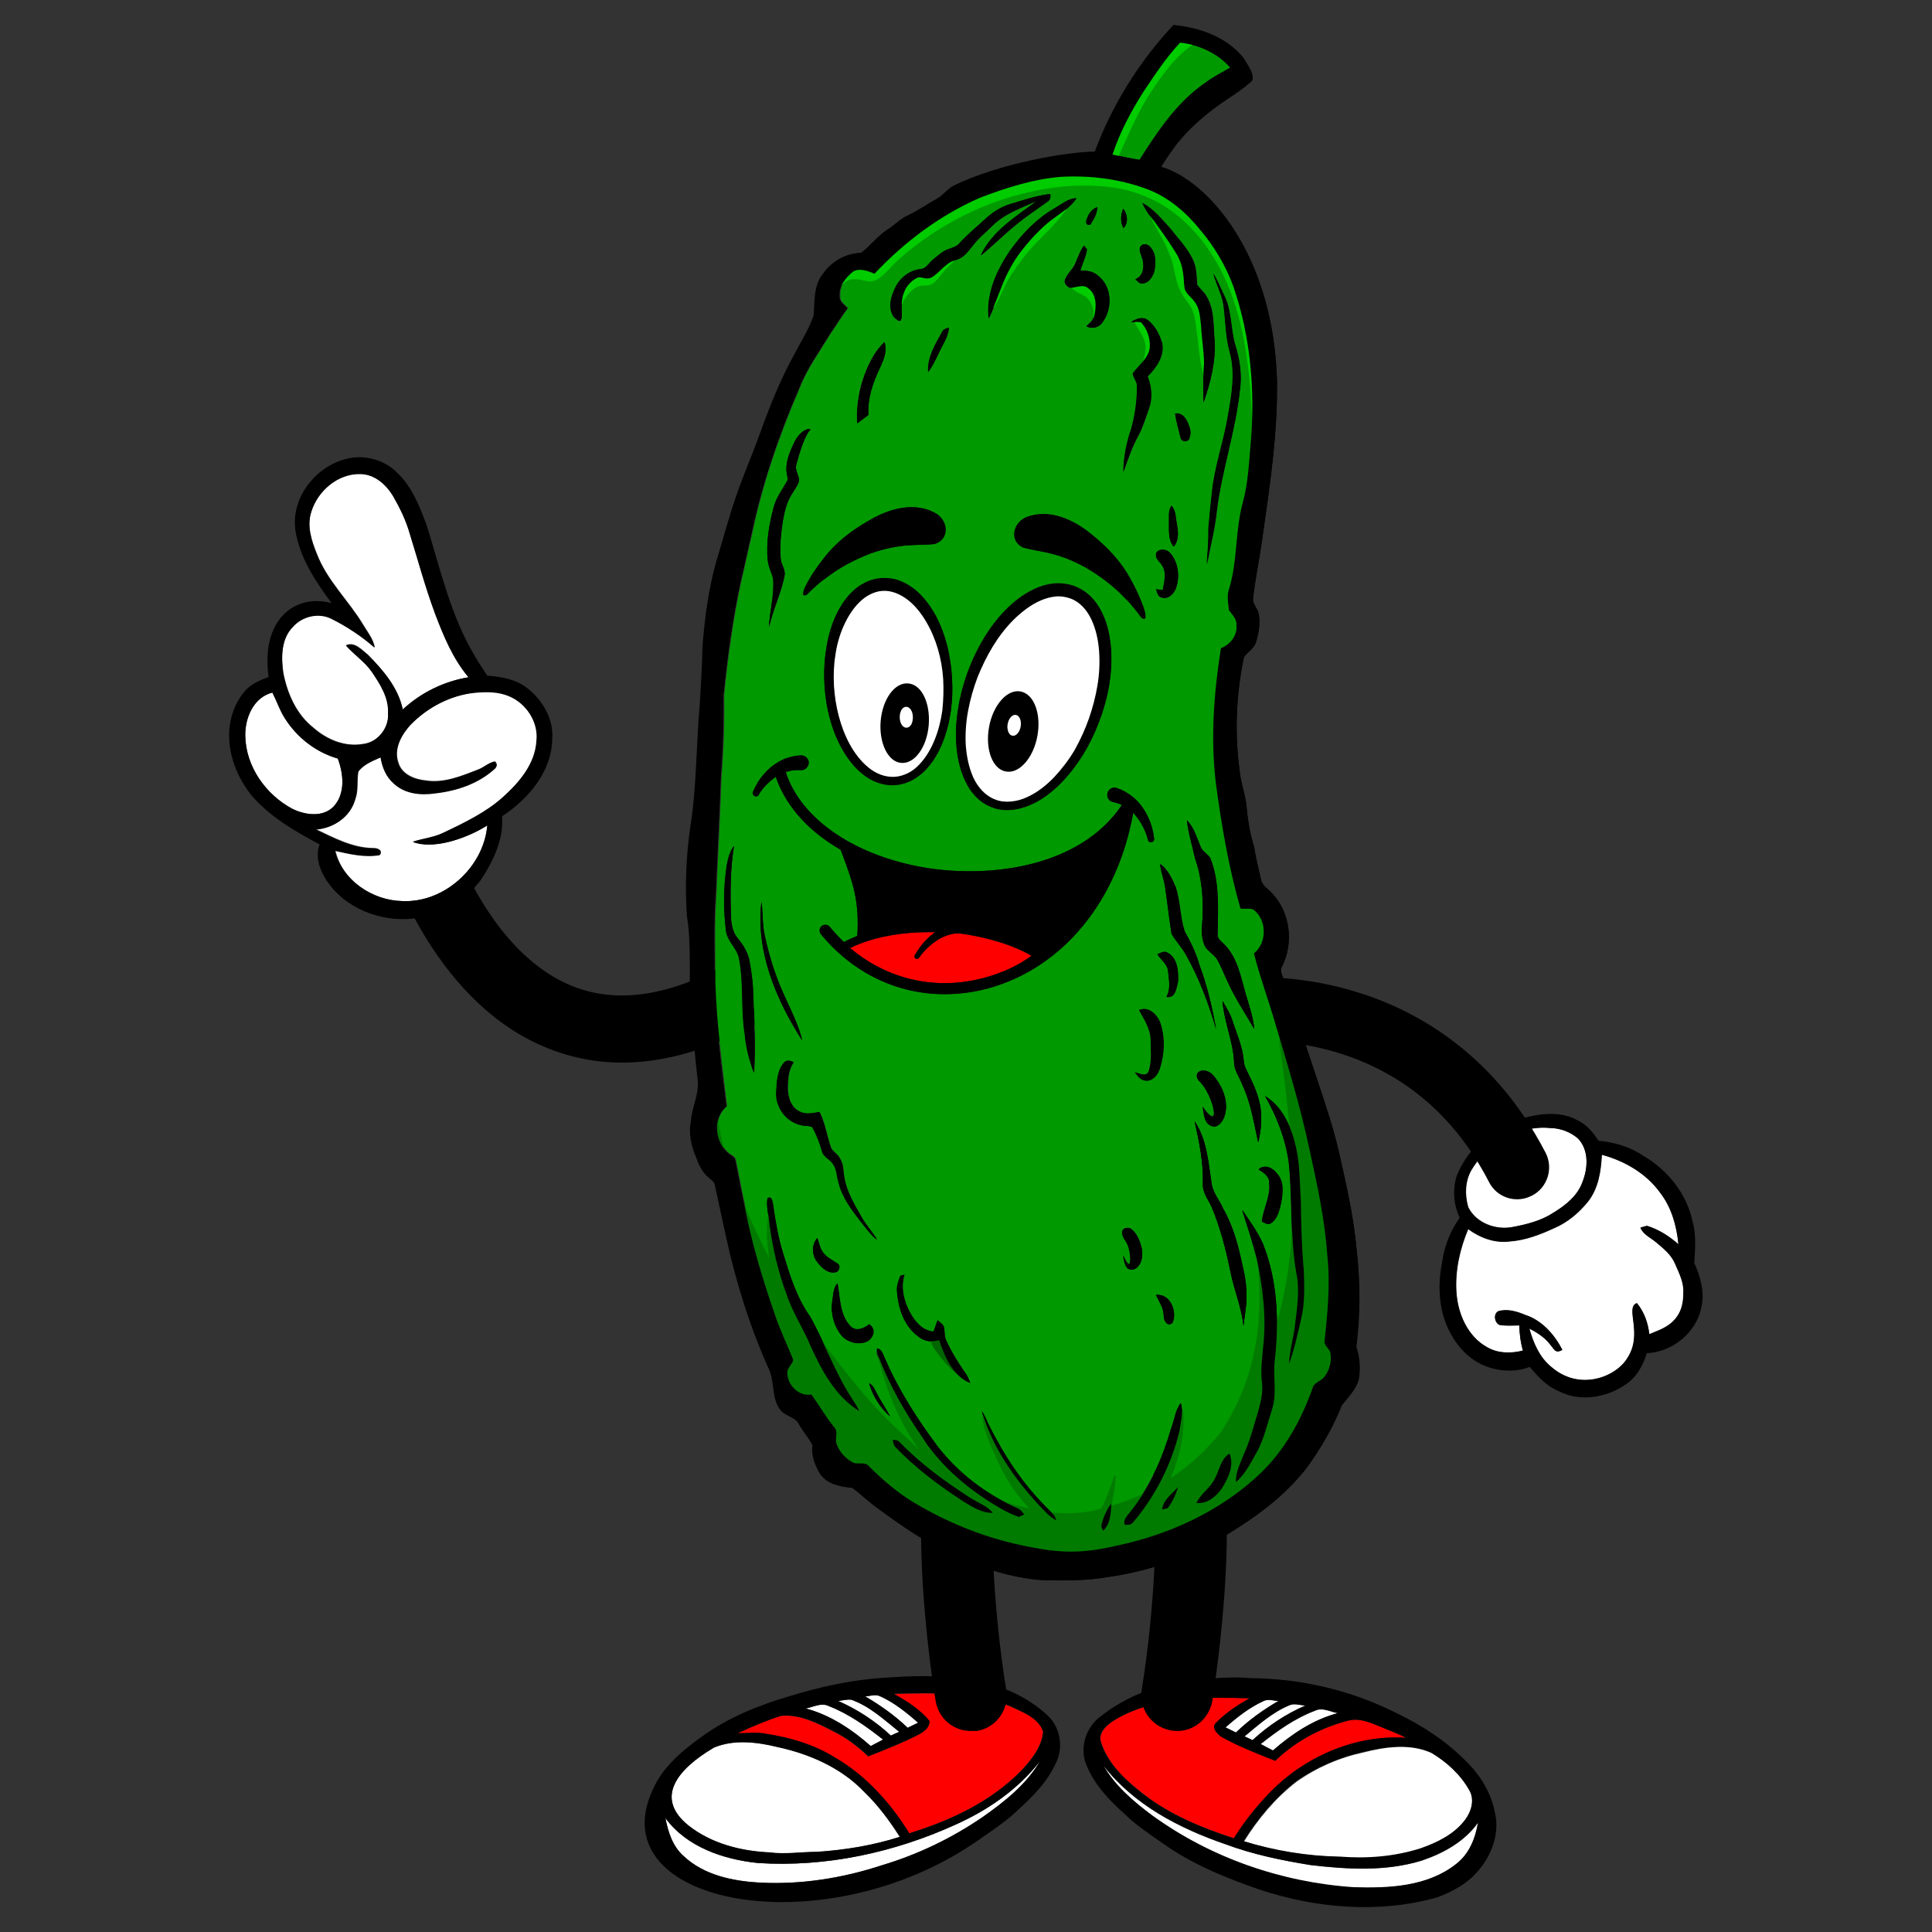 <?xml version="1.0" encoding="utf-8"?>
<!-- Generator: Adobe Illustrator 24.1.2, SVG Export Plug-In . SVG Version: 6.00 Build 0)  -->
<svg version="1.1" id="pickle_x5F_talking" xmlns="http://www.w3.org/2000/svg" xmlns:xlink="http://www.w3.org/1999/xlink" x="0px"
	 y="0px" viewBox="0 0 720 720" style="enable-background:new 0 0 720 720;" xml:space="preserve">
<rect x="0" y="0" width="720" height="720" fill="#333333" stroke="none"/>
<style type="text/css">
	.st0{fill:#FFFFFF;}
	.st1{fill:#FF0000;}
	.st2{fill:#009900;}
	.st3{fill:#007B00;}
	.st4{fill:#006600;}
	.st5{fill:#00CC00;}
	.st6{fill:#0D0C0C;}
</style>
<g>
	<g>
		<g>
			<g id="XMLID_5_">
				<g>
					<path class="st0" d="M618.7,444.5c4.2,5.5,6.1,12.4,6.8,19.2c-3.4-3-7.3-5.5-11.6-6.8c-0.9,0.1-1.7,0.4-2.5,0.7
						c1.1,2.6,3.8,3.7,5.8,5.4c2.7,2.3,5.6,4.6,7.1,8c1.5,3.5,3.4,7,3.1,11c0.2,11.5-8.3,13.4-12.7,15.3c-0.5-4.2-1.9-8.3-4.6-11.6
						c-4.6,1.7,2.4,11.3-3.5,20.4c-4.1,7-17.8,12.7-28.5,3.3c-4.3-3.6-6.6-8.9-8.1-14.2c10.5,5.1,8,10.3,12.3,7.9
						c-3-5.7-7.6-11-13.8-13c-3.1-1.3-6.6-2.3-10-1.4c-2,1-1.5,4.2,0.3,5.1c2.5,0.4,5,0.2,7.5,0.2c0,3.2,0.4,6.4,1.3,9.4
						c-4.4,1.1-9.2,1.1-13.2-1.2c-7.4-4-11.1-12.6-11.6-20.7c-0.5-8,1.3-16.1,4.4-23.4c4.4,3.3,9.9,5.3,15.4,4.6
						c5.8-0.4,11.3-2.5,16.5-4.9c5-2.1,9.3-5.7,12.7-9.9c3.9-4.9,4.9-11.4,5.2-17.5C605.4,432.6,613.5,437.3,618.7,444.5z"/>
					<path class="st0" d="M588.2,424.4c4,4.4,3.6,11,1.5,16.2c-1.8,5-6.2,8.6-10.6,11.2c-4.5,3-9.9,4.4-15.2,5.4
						c-6.3,1.3-13.8-1.4-16.7-7.4c-1.3-4.5-1.2-9.6,1.2-13.8c2.4-4,5.5-7.5,9.4-10.1c5.8-3.8,12.8-6.3,19.8-5.6
						C581.4,420.4,585.3,421.8,588.2,424.4z"/>
					<path d="M612.2,430.6c9.2,5.3,16.4,14.2,18.6,24.7c1.4,5,0.9,10.3,0.6,15.4c2.3,5,3.9,10.7,2.7,16.2
						c-1.7,9.6-10.8,17-20.4,17.4c-1.4,4.7-3.9,9.1-8.1,11.8c-7.2,4.9-17,6.4-24.8,2.3c-4.4-1.8-7.7-5.4-10.7-9
						c-5.7,2.2-12.4,1.7-17.9-0.9c-6.6-3.1-11.2-9.4-13.7-16.2c-2.5-7.2-2.5-15-1-22.3c0.8-5.8,3.1-11.4,6.5-16.2
						c-2.3-4.8-2.7-10.3-1.2-15.4c2.7-6.8,7.5-12.6,13.5-16.9c3.6-3.1,8.4-3.9,12.8-5.2c6.2-1.5,13.1-2,18.8,1.2
						c3.4,1.6,5.8,4.5,7.8,7.6C601.5,425.7,607.3,427.3,612.2,430.6z M625.5,463.7c-0.6-6.8-2.5-13.7-6.8-19.2
						c-5.2-7.2-13.3-11.9-21.8-14.2c-0.3,6.1-1.2,12.5-5.2,17.5c-3.4,4.2-7.7,7.8-12.7,9.9c-5.2,2.4-10.7,4.5-16.5,4.9
						c-5.5,0.7-11-1.4-15.4-4.6c-3.1,7.4-4.9,15.4-4.4,23.4c0.5,8.1,4.2,16.7,11.6,20.7c4,2.3,8.8,2.3,13.2,1.2
						c-0.8-3.1-1.3-6.2-1.3-9.4c-2.5,0-5,0.3-7.5-0.2c-1.8-0.9-2.3-4.1-0.3-5.1c3.4-1,6.9,0.1,10,1.4c6.2,2,10.9,7.3,13.8,13
						c-4.4,2.4-1.9-2.8-12.3-7.9c1.5,5.3,3.7,10.7,8.1,14.2c10.7,9.4,24.4,3.7,28.5-3.3c5.9-9.1-1.1-18.8,3.5-20.4
						c2.7,3.3,4.2,7.4,4.6,11.6c4.3-1.9,12.8-3.8,12.7-15.3c0.3-3.9-1.6-7.5-3.1-11c-1.4-3.4-4.3-5.7-7.1-8c-2-1.7-4.7-2.8-5.8-5.4
						c0.8-0.3,1.7-0.5,2.5-0.7C618.2,458.2,622.1,460.7,625.5,463.7z M589.7,440.6c2.1-5.2,2.5-11.8-1.5-16.2c-2.9-2.6-6.8-4-10.7-4
						c-7-0.7-14,1.8-19.8,5.6c-3.8,2.6-7,6.1-9.4,10.1c-2.4,4.2-2.5,9.3-1.2,13.8c2.9,6,10.4,8.7,16.7,7.4c5.3-1,10.7-2.4,15.2-5.4
						C583.5,449.1,587.9,445.6,589.7,440.6z"/>
				</g>
			</g>
		</g>
		<path d="M570,446c-5.6,2.4-12.3,0.1-15.1-5.5c-12.6-24.4-31.6-40.6-56.4-48.2c-19-5.8-34.6-4.1-34.8-4.1
			c-6.5,0.8-12.4-3.9-13.1-10.4c-0.8-6.5,3.9-12.4,10.4-13.2c0.8-0.1,19.8-2.3,43.3,4.7c21.8,6.4,51.9,22.1,71.7,60.3
			c3,5.8,0.7,13-5.1,16C570.6,445.7,570.3,445.8,570,446z"/>
	</g>
	<g>
		<path d="M231.8,396c-10.1,0-19.7-2-29-5.9c-43.1-18.2-59-72.5-59.7-74.8c-1.9-6.6,1.9-13.5,8.5-15.4c6.6-1.9,13.5,1.9,15.4,8.5
			l0,0c0.1,0.5,13.5,45.3,45.6,58.8c16.2,6.8,35.2,4.4,56.5-7c6.1-3.2,13.6-1,16.8,5.1c3.2,6.1,1,13.6-5.1,16.8
			C263.7,391.4,247.3,396,231.8,396z"/>
		<g>
			<g id="XMLID_14_">
				<g>
					<path class="st0" d="M181.6,307.6c-1.3,15.5-16,29-31.7,28.2c-11.1-0.2-22.4-7.7-24.9-18.9c5.4,1.2,11.1,2.6,16.7,1.6
						c1.1-1.9-1.3-2.6-2.7-2.5c-7.6-0.1-14.5-3.8-21.2-7c6.6-0.4,12.9-4.7,14.7-11.3c1.2-3.3,0.5-6.8,1.1-10.2
						c2.1-2.8,5.4-4,8.4-5.4c0.6,3.6,2,7.3,4.9,9.7c4.1,3.8,10.1,4.5,15.4,3.7c8.1-0.9,16.3-3.7,22.4-9.3c0.7-0.9,0.6-1.7-0.2-2.5
						c-2.3,0.4-4.1,2.2-6.2,3c-6.2,2.4-12.8,5.2-19.6,4.1c-4.2-0.4-9-2.3-10.2-6.7c-1.8-5.1,1.2-10.4,4.6-14.1
						c6.4-6.5,15-11,24.1-12c4.2-0.4,8.6-0.4,12.5,1.2c6.5,2.6,11.2,9.6,10.4,16.7c-0.5,8.6-6.4,15.5-12.5,21
						c-6.4,5.8-14.4,9.6-22.1,13.3c-3.6,1.8-7.7,2.2-11.5,3.4C162.7,317.1,176.1,311.2,181.6,307.6z"/>
					<path class="st0" d="M125.9,282.7c2.1,5.7,2.9,12.9-1.5,17.8c-4,4.2-10.6,3.2-15.3,1c-10-5.2-17.5-15.8-17.7-27.3
						c-0.1-6.7,3-14.3,10.1-16.1c1.6,3.1,2.7,6.5,4.6,9.5C110.6,274.8,117.7,280.4,125.9,282.7z"/>
					<path class="st0" d="M174.6,252.4c-9.2,1.5-17.7,5.7-24.5,12c-1.7-8.1-7.3-14.7-13-20.5c-2.3-1.8-4.9-4.9-8.1-3.5
						c3.1,3.4,7.1,6,9.7,9.9c3.1,4.6,6.3,9.6,6,15.4c0.4,5.5-3.9,10.9-9.4,11.5c-6.7,1.2-13.4-1.6-18.4-6c-6.4-5-9.8-12.8-11.3-20.6
						c-0.8-5.8-0.8-12.6,3.6-17.1c3.5-4,9.7-5.5,14.5-3c5.7,2.9,11.1,6.5,16,10.7c-0.6-3.2-2.7-5.7-4.3-8.4
						c-5.4-9-13.5-16.5-17.3-26.5c-2-4.9-3.8-10.5-2-15.8c2.4-7.7,9.9-14.2,18.2-14c5.2,0,9.5,3.9,12.2,8.1
						c2.7,4.4,4.9,9.2,6.3,14.2c3,9.9,5.7,20,9.4,29.7C165.3,237.1,168.8,245.5,174.6,252.4z"/>
					<path d="M187.1,304.2c0.7,8.5-3.3,16.7-7.8,23.6c-4.9,6.4-11.7,11.5-19.6,13.4c-9.8,2.8-20.8,1.1-29.3-4.5
						c-6.2-3.8-14.4-13.6-11.3-22c-9.3-5-18.8-10.4-25.7-18.7c-5.9-7.6-9.4-17.6-7.5-27.2c0.8-4.1,2.6-8,5.3-11.2
						c2.3-2.7,5.6-4.1,8.9-5.3c-3-21.3,9.8-31.3,23.5-27.5c-6-8.1-11.9-16.9-13.5-27.1c-2-13.5,9.8-26.7,23.2-27.3
						c5.3-0.1,10.8,1.8,14.5,5.6c5.7,5.2,8.5,12.6,11.2,19.7c5.2,16.7,9,34.1,18.2,49.2c1.4,2.4,2.9,4.6,4.4,6.9
						c5.6,0.4,11.5,1.5,15.8,5.4c5.2,4.4,8.9,11.1,8.4,18C205.7,287.5,196.9,297.8,187.1,304.2z M149.9,335.8
						c15.7,0.8,30.4-12.7,31.7-28.2c-5.5,3.6-18.9,9.5-27.8,6.2c3.8-1.2,7.9-1.6,11.5-3.4c7.7-3.8,15.7-7.5,22.1-13.3
						c6.1-5.5,12-12.4,12.5-21c0.8-7.1-3.9-14.1-10.4-16.7c-3.9-1.6-8.3-1.6-12.5-1.2c-9.1,0.9-17.7,5.4-24.1,12
						c-3.4,3.7-6.3,9-4.6,14.1c1.3,4.4,6.1,6.3,10.2,6.7c6.8,1.1,13.4-1.7,19.6-4.1c2.2-0.8,3.9-2.6,6.2-3c0.9,0.8,0.9,1.6,0.2,2.5
						c-6.1,5.7-14.3,8.4-22.4,9.3c-5.3,0.8-11.3,0.2-15.4-3.7c-2.9-2.5-4.3-6.1-4.9-9.7c-3.1,1.4-6.4,2.6-8.4,5.4
						c-0.6,3.4,0.1,6.9-1.1,10.2c-1.7,6.6-8.1,10.8-14.7,11.3c6.7,3.2,13.6,6.9,21.2,7c1.5-0.1,3.8,0.6,2.7,2.5
						c-5.6,1-11.3-0.4-16.7-1.6C127.5,328.1,138.9,335.6,149.9,335.8z M150.1,264.4c6.8-6.3,15.4-10.5,24.5-12
						c-5.8-6.9-9.3-15.3-12.5-23.7c-3.6-9.7-6.3-19.8-9.4-29.7c-1.4-5-3.7-9.7-6.3-14.2c-2.6-4.3-6.9-8.1-12.2-8.1
						c-8.3-0.2-15.8,6.3-18.2,14c-1.8,5.3,0,10.8,2,15.8c3.8,10,11.9,17.4,17.3,26.5c1.6,2.7,3.7,5.2,4.3,8.4
						c-4.8-4.2-10.2-7.8-16-10.7c-4.8-2.5-11-1-14.5,3c-4.4,4.5-4.4,11.3-3.6,17.1c1.5,7.8,4.9,15.6,11.3,20.6
						c5,4.4,11.7,7.1,18.4,6c5.5-0.6,9.8-6.1,9.4-11.5c0.3-5.8-2.9-10.8-6-15.4c-2.6-3.8-6.6-6.4-9.7-9.9c3.2-1.4,5.8,1.7,8.1,3.5
						C142.8,249.7,148.4,256.3,150.1,264.4z M124.4,300.5c4.4-4.9,3.6-12.1,1.5-17.8c-8.2-2.4-15.3-7.9-19.8-15.1
						c-1.9-3-3-6.4-4.6-9.5c-7,1.8-10.2,9.4-10.1,16.1c0.2,11.5,7.7,22,17.7,27.3C113.8,303.8,120.4,304.7,124.4,300.5z"/>
				</g>
			</g>
		</g>
	</g>
	<g>
		<g>
			<g id="XMLID_20_">
				<g>
					<path class="st1" d="M388.7,645.3c-0.5,5.7-4.3,10.5-8.1,14.5c-11.3,11.7-26.5,18.6-41.8,23.5c-7-11.3-16.2-21.6-27.8-28.3
						c-7.8-4.8-16.7-7.5-25.6-8.8c-3.5-0.7-7.1-0.2-10.6-0.2c5.3-2.5,10.6-4.8,16.2-6.5c7-0.7,13.5,2.7,19.6,5.8
						c4.8,2.4,9.1,5.6,12.9,9.3c6.6-2.6,13.2-5.2,19.5-8.5c1.6-1,3.5-2.6,3.3-4.7c-3.5-4.3-8.4-7.4-13.3-10.1
						c14.5-0.4,29.6-0.7,43.4,4.6C381,638.1,386.9,640,388.7,645.3z"/>
					<path class="st0" d="M342.1,642c-1.3,0.6-2.6,1.3-3.9,1.9c-4.8-4.6-10.2-8.4-15.9-11.7c1.8-0.1,3.7-0.9,5.5-0.1
						C333.2,634.5,337.8,638.2,342.1,642z"/>
					<path class="st0" d="M335.1,645.4c-0.8,0.3-2.3,1-3.1,1.4c-5.8-5.4-12.5-9.7-19.7-12.9c1.6-0.2,3.2-0.6,4.8-0.5
						C324,635.8,329.5,640.9,335.1,645.4z"/>
					<path class="st0" d="M329.1,648.3c-1.5,0.8-3,1.6-4.6,2.4c-7.1-6.2-15.1-11.6-24.3-14c2.8-0.5,5.8-2.3,8.6-0.9
						C316.3,638.7,322.9,643.4,329.1,648.3z"/>
					<path class="st0" d="M356.3,679.9c12-5.4,23.2-13.2,31.3-23.6c-5.1,8.7-13.2,15.1-21.3,20.8c-11.5,7.9-24.2,14-37.6,18
						c-14.6,4.8-30.1,7.3-45.5,6.5c-10.1-0.6-20.9-2.8-28.5-9.9c-4.1-3.6-5.8-9-6.8-14.2c7.9,10.9,21.7,15.5,34.6,16.8
						C307.9,695.9,333.3,690.4,356.3,679.9z"/>
					<path class="st0" d="M322.1,667.9c5.1,4.9,9.4,10.7,13.2,16.7c-10,3.2-20.4,4.9-30.8,5.6c-5.9,0-11.9,1-17.8,0.2
						c-10.7-0.5-21.6-3.3-30.1-10c-12.8-10.3-4.4-20.9,9.5-29.1c7.5-3.1,15.9-2.1,23.6-0.2C301.7,653.7,313.5,658.8,322.1,667.9z"/>
					<path d="M390.2,639.1c4.6,4.1,6.1,11.1,3.8,16.8c-3,7.3-8.5,13.1-14.3,18.3c-4.5,4.5-9.9,7.9-15,11.5
						c-57.1,40.1-141.6,24.4-121.4-18.8c3.7-8.5,11.1-14.6,18.5-19.9c9.9-7.1,21.2-11.6,32.8-15c11.1-3.4,22.6-5.9,34.2-6.7
						c11-0.8,22.1-1.2,33,0.8C372.3,627.6,382.5,632,390.2,639.1z M380.7,659.8c3.8-4,7.6-8.8,8.1-14.5c-1.9-5.3-7.7-7.2-12.3-9.5
						c-13.8-5.3-28.9-5-43.4-4.6c4.8,2.7,9.7,5.7,13.3,10.1c0.2,2.1-1.6,3.7-3.3,4.7c-6.3,3.3-12.9,5.9-19.5,8.5
						c-3.8-3.7-8.1-6.9-12.9-9.3c-6-3.1-12.6-6.5-19.6-5.8c-5.5,1.8-10.9,4.1-16.2,6.5c3.5,0,7.1-0.5,10.6,0.2
						c9,1.4,17.9,4,25.6,8.8c11.6,6.7,20.8,17,27.8,28.3C354.2,678.5,369.3,671.5,380.7,659.8z M366.3,677.1
						c8.1-5.7,16.2-12.1,21.3-20.8c-8.1,10.5-19.3,18.2-31.3,23.6c-23,10.5-48.5,16-73.7,14.4c-12.9-1.3-26.6-6-34.6-16.8
						c1,5.2,2.7,10.6,6.8,14.2c7.6,7.2,18.4,9.4,28.5,9.9c15.4,0.8,30.9-1.7,45.5-6.5C342.1,691.1,354.8,685,366.3,677.1z
						 M338.3,643.9c1.3-0.6,2.6-1.3,3.9-1.9c-4.4-3.8-8.9-7.5-14.2-9.9c-1.7-0.8-3.7,0-5.5,0.1C328.1,635.5,333.5,639.3,338.3,643.9
						z M332,646.8c0.8-0.4,2.3-1,3.1-1.4c-5.6-4.5-11-9.6-17.9-12c-1.6-0.1-3.2,0.3-4.8,0.5C319.5,637,326.2,641.4,332,646.8z
						 M335.4,684.5c-3.8-6-8.1-11.8-13.2-16.7c-8.6-9-20.5-14.2-32.5-16.8c-7.7-1.8-16.1-2.9-23.6,0.2c-13.9,8.2-22.2,18.9-9.5,29.1
						c8.5,6.7,19.4,9.5,30.1,10c5.9,0.8,11.9-0.2,17.8-0.2C315,689.4,325.4,687.7,335.4,684.5z M324.5,650.7c1.5-0.8,3-1.6,4.6-2.4
						c-6.2-4.9-12.8-9.6-20.2-12.5c-2.8-1.4-5.8,0.4-8.6,0.9C309.4,639.1,317.5,644.5,324.5,650.7z"/>
				</g>
			</g>
		</g>
		<path d="M361.8,645.1c-6.4,0-12-4.6-13.1-11.1c-1.3-7.8-12.1-77.4,0.9-108.5c2.8-6.8,10.6-10,17.4-7.1c6.8,2.8,10,10.6,7.1,17.4
			c-7.6,18.2-3.5,67.3,0.9,94c1.2,7.2-3.7,14.1-11,15.3C363.3,645,362.5,645.1,361.8,645.1z"/>
	</g>
	<g>
		<g>
			<g id="XMLID_19_">
				<g>
					<path class="st1" d="M524.1,647.7c-19.4-1.3-38.9,7.4-52,21.6c-4.6,4.8-8.8,10.1-12.2,15.8c-12-4-24-8.8-34-16.7
						c-6.5-5-12.9-11-15.5-19c-1.4-4,2.7-7,5.7-8.8c15-8.6,33-8.1,49.7-7.7c-4.5,2.5-8.9,5.4-12.5,9.1c-1.9,1.8,0.4,4.3,2,5.3
						c6.4,3.5,13.3,6.2,20,8.9c7.4-7.2,16.9-12.3,26.9-14.9c4.8-1.4,9.4,1.1,13.8,2.8C518.7,645.2,521.5,646.4,524.1,647.7z"/>
					<path class="st0" d="M411.2,658c11.3,14.6,28.2,23.4,45.4,29.3c10.3,3.8,21,6,31.8,7.8c13.7,1.6,27.9,2.4,41.2-1.6
						c8.2-2.7,16.2-7.1,21.2-14.2c-1,5.8-3.3,11.7-8.1,15.4c-10.7,8.5-25.1,9.1-38.2,8.8c-26.8-1.8-53.2-10.9-75-26.7
						C422.5,671.5,415.6,665.7,411.2,658z"/>
					<path class="st0" d="M547.6,667.2c2,3.5,0.7,7.9-1.6,11c-4,5.4-10.3,8.4-16.4,10.8c-9.7,3.1-20,3.9-30.1,3.1
						c-12.2-0.3-24.3-2.2-35.9-5.8c5.2-8.4,11.7-16.2,19.6-22.3c7.5-5.3,16-9,24.9-10.9c8.2-2.1,17.4-3.4,25.4,0.2
						C539.1,656.6,544.3,661.3,547.6,667.2z"/>
					<path class="st0" d="M490,637.6c2.8-1.4,5.8,0.4,8.6,0.9c-9.2,2.4-17.2,7.8-24.3,14c-1.5-0.8-3-1.6-4.6-2.4
						C476,645.1,482.6,640.4,490,637.6z"/>
					<path class="st0" d="M480.3,635.6c1.9-1,4.1-0.1,6.2,0c-7.2,3.1-13.9,7.5-19.7,12.9c-1-0.5-2-0.9-3-1.4
						C469,642.8,474.1,638.2,480.3,635.6z"/>
					<path class="st0" d="M471,633.9c1.7-0.8,3.6,0,5.5,0c-5.7,3.3-11.1,7.1-15.9,11.7c-1.3-0.6-2.6-1.3-3.9-1.9
						C461.1,639.9,465.7,636.3,471,633.9z"/>
					<path d="M557,675c2.1,7.9-1,16.4-6.3,22.4c-3.9,4.6-9.5,7.6-15.1,9.7c-21.7,6.1-45,4.1-66.2-2.9c-12.7-4.4-25.3-9.5-36.3-17.4
						c-4.8-3.4-9.8-6.6-14-10.8c-6-5.3-11.6-11.3-14.5-18.9c-2.2-6.2,0.2-13.5,5.5-17.4c9.1-7.2,20.2-11.6,31.6-13.4
						c8.1-0.5,16.2-1.7,24.3-0.9c18.9,0.1,37.8,4.6,54.6,13.1c9.6,4.6,18.7,10.6,26.2,18.3C551.8,661.8,555.6,668.1,557,675z
						 M542.7,694.6c4.8-3.7,7.2-9.5,8.1-15.4c-5.1,7.1-13.1,11.5-21.2,14.2c-13.3,4.1-27.5,3.2-41.2,1.6
						c-10.8-1.7-21.6-3.9-31.8-7.8c-17.1-5.9-34.1-14.7-45.4-29.3c4.4,7.7,11.3,13.5,18.3,18.7c21.8,15.8,48.2,24.9,75,26.7
						C517.6,703.7,532,703.1,542.7,694.6z M546,678.2c2.3-3,3.7-7.4,1.6-11c-3.3-5.9-8.5-10.6-14.3-14.1c-8-3.6-17.1-2.2-25.4-0.2
						c-8.9,2-17.5,5.7-24.9,10.9c-7.8,6.1-14.3,13.9-19.6,22.3c11.6,3.6,23.8,5.6,35.9,5.8c10.1,0.8,20.4,0,30.1-3.1
						C535.7,686.6,541.9,683.6,546,678.2z M472.1,669.2c13.1-14.2,32.6-22.9,52-21.6c-2.7-1.3-5.4-2.4-8.2-3.5
						c-4.4-1.7-8.9-4.2-13.8-2.8c-10,2.6-19.4,7.7-26.9,14.9c-6.8-2.7-13.6-5.3-20-8.9c-1.6-1.1-4-3.6-2-5.3c3.6-3.7,8-6.6,12.5-9.1
						c-16.7-0.4-34.7-0.9-49.7,7.7c-3,1.8-7.1,4.8-5.7,8.8c2.6,8,9,13.9,15.5,19c10,7.9,22,12.8,34,16.7
						C463.4,679.3,467.5,674.1,472.1,669.2z M498.6,638.4c-2.8-0.5-5.8-2.3-8.6-0.9c-7.5,2.8-14,7.5-20.2,12.4
						c1.5,0.8,3,1.6,4.6,2.4C481.4,646.2,489.4,640.8,498.6,638.4z M486.5,635.6c-2.1-0.1-4.3-1-6.2,0c-6.2,2.6-11.3,7.2-16.5,11.5
						c1,0.5,2,0.9,3,1.4C472.6,643.1,479.3,638.7,486.5,635.6z M476.4,633.9c-1.8-0.1-3.7-0.9-5.5,0c-5.3,2.4-9.9,6.1-14.2,9.9
						c1.3,0.6,2.6,1.3,3.9,1.9C465.3,641.1,470.7,637.2,476.4,633.9z"/>
				</g>
			</g>
		</g>
		<path d="M438.7,645.1c-0.7,0-1.4-0.1-2.2-0.2c-7.2-1.2-12.2-8-11-15.3l0,0c4.4-26.7,8.4-75.8,0.9-94c-2.8-6.8,0.4-14.6,7.1-17.4
			c6.8-2.8,14.6,0.4,17.4,7.1c13,31.1,2.1,100.7,0.9,108.5C450.7,640.4,445.1,645.1,438.7,645.1z"/>
	</g>
	<g>
		<g>
			<g>
				<g>
					<g id="XMLID_1_">
						<g>
							<path class="st2" d="M439.8,15.9c7,0.7,14,3.9,18.7,9.3c-3.2,1.9-6.6,3.6-9.7,5.9c-10.4,7.2-17.5,18-24.2,28.5
								c-3.8-0.7-6.7-1.3-10.1-2c2.7-8.2,6.9-15.9,11.4-23.2C430.3,28.1,434.5,21.6,439.8,15.9z"/>
							<path class="st2" d="M343.5,535.5c6.5,10.1,15.7,18.2,25.7,24.6c3.3,2,6.7,4.1,10.4,5.3c0.5-0.2,1.5-0.7,2-0.9
								c-0.7-0.9-1.4-1.9-2.5-2.3c-11.6-5.2-22-13-29.8-23.1c-7.5-10.1-14.3-20.7-19.4-32.3c-0.8-1.5-1.1-3.8-3.2-4.1
								c0,0.9-0.1,1.9,0.3,2.8C331.3,516.1,337,526.1,343.5,535.5z M370,563.7c-2.3-2.7-5.8-3.8-8.7-5.8
								c-9.3-5.9-18.2-12.5-25.9-20.4c-0.7-0.8-1.7-1-2.7-1c0.2,0.9,0.2,2.1,1.1,2.7c7.5,7.8,16.2,14.4,25.3,20.2
								C362.4,561.5,365.9,563.8,370,563.7z M496.1,504.2c0.6,3.2-0.4,6.6-2.4,9.1c-1.3,1.5-3.9,2-4.3,4.2
								c-4.2,11.8-10.4,23-19.5,31.7c-14.8,14-34,22.8-53.8,26.8c-14.7,3.6-23.6,2.2-35-0.2c-14.2-3-27.9-8.5-40.3-16
								c-6.1-3.8-11.6-8.4-16.7-13.5c-1.4-1.8-4-0.5-5.8-1.3c-2.9-1.4-5.3-4.1-6.3-7.2c-0.6-2,0.8-4.4-0.8-6
								c-3.1-3.8-5.5-8.2-8.5-12.2c-4.8,0.8-9-3.6-9-8.2c0-1.9,1.9-3,2.2-4.7c-2.3-5.7-5-11.2-6.9-17.1
								c-4.4-12.7-8.2-25.5-10.9-38.7c-1.5-6.2-2.5-12.4-3.8-18.6c-0.2-1.4-1.7-1.8-2.6-2.6c-5-4.2-6.1-13.1-0.7-17.5
								c-1.8-15.2-3.9-30.4-4.4-45.7c0.1-10.9-0.4-21.9,0.4-32.9c0.6-14.6,1.4-29.1,1.9-43.7c0.8-10.2,1.2-20.5,1-30.8
								c1.4-14.3,3.4-28.5,6.4-42.5c1.4-5.8,2.6-11.7,4-17.5c3.9-18.7,10.1-36.8,17.7-54.3c2.8-7.4,7.6-13.8,11.6-20.5
								c2.2-3.1,4.2-6.5,6.5-9.5c-1.2-1.3-3.2-2.5-2.9-4.6c-0.4-3.7,2.3-6.8,4.9-9c2.5-1.6,5.6-0.3,8.1,0.7
								c11.2-11.8,24.4-21.7,39.3-28.3c9.8-3.8,20-7,30.6-7.9c10.9-0.6,22.1,0.8,32.4,4.7c7.8,3.1,14.4,8.8,19.6,15.2
								c5.3,6.3,9.5,13.4,12.3,21.1c6.4,18.7,8.1,38.8,6.4,58.4c-0.7,7.6-1,15.3-3.1,22.6c-2.7,10.3-1.8,21.2-4.9,31.4
								c-1,2.6-0.3,5.5-0.1,8.1c1.2,1.7,3,3.3,2.8,5.6c0.4,3.9-2.4,7.2-5.8,8.6c-2.7,16.5-3.9,33.4-1.9,50.1
								c2.1,15.8,4.7,31.5,9.2,46.9c1.5,0,3.2-0.2,4.7,0.3c5.2,3.8,5.3,12.4,0.3,16.4c2.1,8.6,5.3,17,7.8,25.6
								c4.7,15.7,9.5,31.4,12.9,47.4c2.9,13.3,5.8,26.6,6.7,40.1c1,10.6,0,21.3-1.1,31.8C494.1,501.7,495.8,502.7,496.1,504.2z
								 M484.8,491.6c1.4-5.8,1.1-11.9,1-17.8c-0.8-8.7-0.9-17.4-1.1-26.1c-0.4-7.1-0.3-14.2-2.1-21.2c-1.7-6.9-4.9-14.1-11.2-18
								c4.4,7.6,7.6,15.9,8.8,24.5c1.5,13.8,0.3,27.7,2.8,41.4c1.4,6.7,0.2,13.6-0.6,20.3c-0.6,4.6-2,9-2.1,13.6
								C482.3,502.9,483.6,497.2,484.8,491.6z M477.4,448.3c0.6-3.6,1.2-8-1.6-10.9c-1.5-2.1-4.6-3.6-6.8-1.6
								c1.8,1.2,4.2,2.6,3.9,5.1c0.6,5-2.2,9.5-2.7,14.3c1,0.5,2,1.3,3.2,0.7C476.1,454.3,476.8,451,477.4,448.3z M475.1,506.8
								c1.6-14.5,1-29.7-4.5-43.4c-2-4.5-4.9-8.4-7.7-12.4c2,6,3.9,12,5.4,18.2c2.2,10.6,3.6,21.4,2.4,32.2c-0.4,4.6-1.1,9.3-0.5,14
								c0.5,4-0.6,7.8-1.7,11.6c-1.5,4.9-2.7,9.9-4.9,14.7c-1.3,3.5-3.4,6.9-3.1,10.7c3.6-3.2,5.7-7.6,8.1-11.7
								c2.5-4.9,3.7-10.3,5.4-15.5C476,519.2,474.3,512.9,475.1,506.8z M469.9,418.1c0.6-5.9-1.6-11.7-4.2-16.9
								c-0.8-1.9-2.1-3.7-2.2-5.9c-0.5-5.3-2.7-10.1-4.3-15.1c-0.8-2.6-2.3-4.8-3.6-7.1c0.6,7.6,3.8,14.7,4.3,22.3
								c-0.2,3.4,2.1,6.2,3.2,9.2c3.2,6.7,4.2,14,5.8,21.2C469.4,423.2,470,420.7,469.9,418.1z M467.4,383.4
								c-0.4-4.3-1.8-8.3-3-12.4c-1.9-6.4-3-13.4-7.6-18.5c-1.2-1.5-3.5-2.5-3-4.7c0.1-9.3,0.8-19-2.7-27.9
								c-0.9-1.6-2.9-2.5-3.6-4.2c-1.5-3.4-2.4-7.2-5.1-9.9c0.5,4.7,2,9.3,3,14c3,8.3,3.5,17.3,2.6,26c-0.1,2.2,0.1,4.6,1,6.6
								c1,2.2,3.5,3.2,4.7,5.3c1.7,2.9,2.8,6.1,4.3,9.1C460.7,372.5,464.2,377.8,467.4,383.4z M463.4,494c0.4-4,1.3-8.1,1.1-12.2
								c0-4.8-1.2-9.4-2.3-14c-1.4-6.2-3.3-12.2-6.5-17.7c-1.3-3.1-3.8-5.8-4.2-9.3c-1.3-7.8-1.8-16.2-6.3-23
								c1.7,7.6,3.3,15.3,3.1,23.1c-0.3,3.3,1.9,5.9,3.2,8.7c3.3,7.9,5.4,16.1,7.1,24.5C459.9,480.9,462.7,487.2,463.4,494z
								 M462.1,145.2c0.9-5.7-0.1-11.4-1.8-16.9c-1.7-5.8-1.2-12.1-3.8-17.7c-1.4-2.9-2.6-5.9-4.2-8.6c1.1,4.1,3.3,7.9,3.9,12.2
								c0.7,5.6,0.7,11.3,2.2,16.8c2.3,8,0.7,16.4-0.7,24.4c-1.6,9.5-5,18.6-5.9,28.3c-0.5,4.3-0.9,8.7-1.3,13c0,4.5-0.3,9-0.6,13.5
								c1.2-6.5,2.9-13,3.6-19.5C455.2,175.3,460.5,160.6,462.1,145.2z M455.6,554.3c2.2-3.8,4.4-8.3,2.6-12.6
								c-3.3,2-3.7,6.1-5.4,9.2c-1.6,3.5-5.3,5.6-6.9,9.2C450,560.6,453.4,557.5,455.6,554.3z M456.2,416.1
								c1.9-5.4-0.6-11.2-4.1-15.4c-1.3-1.5-4-2.6-5.7-1.1c-0.9,1.1-0.3,2.5,0.7,3.3c5.1,5.1,8.3,19.7,1,9.4
								c0.5,2.5,0.5,6.2,3.4,7.1C453.8,420.3,455.6,418,456.2,416.1z M448.6,149.9c2.5-7.4,4.6-15.1,4.1-23
								c-0.5-5.5,0-11.4-2.9-16.3c-0.9-1.7-2.5-2.9-3.6-4.5c-0.2-3.2-0.2-6.6-1.7-9.6c-2.2-4.3-5.6-7.8-8.5-11.6
								c-3.1-3.3-6-7.1-10.1-9.2c1.2,2.6,2.9,5,4.7,7.3c3.2,4.5,6.4,8.9,9.1,13.7c1.8,3.2,1.3,6.9,1.8,10.4c0.2,2.4,2.5,3.7,3.8,5.5
								c2,2.5,2,5.9,2.4,8.9c0.3,4.7,1.1,9.4,1.1,14.2C448.4,140.4,448.6,145.2,448.6,149.9z M453.2,383.4
								c-1.5-8.1-3.3-16.1-6.2-23.8c-1.3-4.4-3.3-8.6-5.5-12.6c-1.7-5.3-1.6-11-3.3-16.4c-1.4-3.2-2.9-6.6-5.8-8.7
								c0.3,3.1,1.6,6,2,9.1c0.8,5.6,1.4,11.2,2.3,16.8c1.6,2.8,3.9,5.1,5.4,7.9C446.9,364.5,450.4,373.9,453.2,383.4z M443.1,163.6
								c0.6-1.5,0.7-3.2,0-4.7c-0.7-2.3-2.3-5.3-5.2-4.7c0.5,3.1,1.3,6.1,2.1,9.1C440.3,164.6,442.5,164.8,443.1,163.6z
								 M439.5,533.4c0.5-3.4,1.6-7,0.5-10.5c-2.1,2.8-2.3,6.4-3.6,9.5c-3.2,11-7.9,21.6-15.1,30.6c-1.1,1.5-3,3-2.2,5.2
								c1-0.1,2.3,0.1,3-0.9C430.5,557.6,436.5,545.8,439.5,533.4z M439,365.8c0.1-3.7-0.1-8.7-3.8-10.7c-1.3-0.9-2.7,0-3.8,0.6
								c1.3,2.1,3.7,3.5,4,6.2c0.3,3.2,1.1,6.7-0.6,9.7C438.1,372.1,438.5,368.2,439,365.8z M437.4,203.6c2-2.3,1.7-5.4,1.2-8.2
								c-0.5-2.4-0.3-5.1-2-7c-1.2,1.9-0.8,4.2-0.9,6.3C435.7,197.8,435.3,201.1,437.4,203.6z M438.1,219.6c1.7-4.4,1.1-9.8-2-13.4
								c-1.2-1.4-3.9-1.9-5-0.2c-1,2.1,1.3,3.4,2.2,5.1c1.6,2.8,0.7,6.1,0.1,9c-0.6-0.1-1.9-0.2-2.5-0.3c0.4,1.2,0.6,2.8,2.2,3
								C435.3,223.5,437.3,221.5,438.1,219.6z M437,492.9c1.8-4.1-0.9-11-6.2-10.2c1.2,2.5,2.9,4.9,2.9,7.8
								C433.6,492.2,435.2,494.9,437,492.9z M439,554.1c-2.2,2.5-5.6,4.7-5.9,8.3c0.5-0.1,1.5-0.3,2-0.4
								C436.9,559.7,438.2,557,439,554.1z M427.7,140.3c3.2-3.2,6.3-7.6,5.4-12.4c-0.9-3.3-2.6-6.5-5.4-8.6c-1.9-1.4-4.3-0.4-6,0.7
								c1.2,0.1,2.4-0.1,3.6,0.2c2.4,2.5,3.5,6.1,3.3,9.5c-0.6,4-4.1,6.4-6.3,9.5c0.2,1.7,1.6,3,1.6,4.7c0,5.3-0.7,10.6-2.1,15.7
								c-1.8,5.2-3,10.7-3,16.2c1.6-4.6,3.2-9.3,5.6-13.6c1.7-3.1,2.6-6.6,3.9-10C429.6,148.3,429.2,144,427.7,140.3z M432,398.6
								c2-5.5,2.2-11.7,0.4-17.3c-1-3.1-4.3-6.5-7.9-4.9c1.8,3.4,4.1,6.8,4.3,10.8c0,4,0.6,8.3-0.8,12.1c-0.9,2.1-3.5,0.7-5.1,0.2
								c1,1.3,2,2.9,3.8,3C429.3,403,431.2,400.8,432,398.6z M430.2,101.1c0.6-3,0.8-6.6-1.5-9c-0.9-1-2.7-1.6-3.6-0.3
								c-0.8,1.3,0.2,2.7,0.5,4c0.6,1.3,1.6,6.5-2.4,8.2c0.7,0.6,1.2,1.6,2.3,1.5C428,105.8,429.5,103.2,430.2,101.1z M423.8,472.3
								c2-1.8,2.1-4.8,1.7-7.2c-0.7-2.6-1.7-5.4-3.9-7.1c-1-1-5.7-0.7-1.9,4.7c2.3,3.3,2.5,13.5-1.1,5.1c0.4,1.7,0.4,3.7,1.8,4.9
								C421.4,473.4,422.9,473.1,423.8,472.3z M418.7,85c1.9-2,1.5-5.2-0.1-7.2C417.6,80.1,417.5,82.8,418.7,85z M411.2,570.4
								c2.6-2.6,2.9-6.7,2.9-10.1c-1.6,2.3-2.8,4.8-3.5,7.5C410.3,568.7,410.5,569.6,411.2,570.4z M410.6,120.4
								c4-5,3.9-13.4-1.4-17.6c-1.8-1.7-4.3-2-6.7-1.9c0.8-2.7,2.1-5.2,2.5-8c-0.3-0.4-0.8-1.1-1.1-1.4c-1.4,1.9-2.1,4.2-3.1,6.4
								c-0.9,2.4-3.1,4-4,6.3c-0.4,1.3,0.7,2.3,1.6,2.9c2.3,0.2,4.8-1.5,6.9,0.2c3.5,2.4,3.1,7.2,2.2,10.8c-0.2,1.5-1.7,2.4-2.7,3.4
								C406.9,122.7,409.3,122.1,410.6,120.4z M406.4,83.6c1.2-2,2.5-4,2.5-6.4c-1.7,0.7-3,2.1-3.6,3.8
								C404.6,82.1,404.4,84.4,406.4,83.6z M392.2,81.8c3.2-2.4,6.7-4.6,9-7.9c-3.2,0.1-5.6,2.4-8.3,3.9
								c-6.6,3.9-12.1,9.5-16.4,15.8c-5,7.3-8.8,16-7.9,25.1c2.1-4.5,3.8-9.2,5.7-13.8C378.1,95.7,384.4,87.8,392.2,81.8z
								 M393.6,566.6c-0.3-2-2.2-3.2-3.4-4.6c-9.1-9-16.2-19.8-21.8-31.2c-0.8-1.7-1.5-3.4-2.5-4.9c3.8,13.2,11.8,24.7,21,34.7
								C389,562.7,390.9,565.2,393.6,566.6z M390.3,75.2c1.1-0.6,1.4-1.8,1.1-2.9c-1.9,0.3-3.8,0.7-5.7,1.1
								c-3.1,0.8-6.2,1.8-9.3,2.7c-3.1,1-6,2.7-8.4,4.9c-3.5,3.2-7.2,6.2-10.4,9.7c-1.1,1.4-2.9,1.8-4.5,2.4c-2,0.7-3.5,2.2-5.1,3.5
								c-1.8,1.3-2.8,3.8-5.3,3.9c-4.4,0.6-8,4-9.6,8c-1.3,3-2,6.7-0.1,9.6c5.1,5.2,1.7-3.8,3.7-8.6c0.8-2.8,3-4.8,5.5-6.2
								c1.7,0.4,3.6,1.1,5.2,0.1c2-1.3,3.5-3.2,5.4-4.6c1.7-1.6,4.3-1.8,6.1-3.2c1.6-1.3,2.8-3,4.1-4.6c1.9-2.5,4.5-4.5,6.7-6.7
								c4.6-4.6,10.8-6.7,16.6-9.3c0.1,0,0.2-0.1,0.3-0.1c-7.7,5.9-16.8,11.2-21.1,20.4c4.6-3.6,8.6-7.8,13.1-11.4
								C382.4,80.6,386.4,78,390.3,75.2z M361.6,515.4c-0.5-1.4-1.2-2.8-2-4c-2.6-3.8-5-7.6-6.9-11.8c-0.7-1.5-0.5-3.1-0.8-4.7
								c-0.2-1.3-1.5-2-2.4-2.8c-0.5,1.4-1,2.8-1.5,4.2c-4.2-0.3-7.2-3.9-9-7.4c-2.2-4.1-3.4-9.3-1.9-13.8c-0.4,0.1-1.2,0.3-1.5,0.4
								c-0.6,1.6-1.3,3.3-1.2,5c0.3,6.5,2.3,13.5,7.8,17.5c2.2,1.9,5.3,2.5,8,1.5C352.3,505.7,355.1,512.8,361.6,515.4z
								 M351.7,127.8c1-1.8,1.8-3.7,1.8-5.7c-0.8,0.4-1.8,0.5-2.3,1.3c-2.6,4.7-5.7,9.6-5.4,15.2
								C348.2,135.3,349.7,131.4,351.7,127.8z M327.9,136.9c1.3-2.9,2.8-6.2,1.6-9.4c-1.5,1.5-2.9,3.2-4,5
								c-4.4,7.6-6.6,16.4-6.1,25.1c1.4-1,2.7-2.1,4.1-3.1C323.2,148.4,325.2,142.4,327.9,136.9z M323.9,515.6
								c1.3,4.7,4.1,9.1,7.8,12.3c-1.5-2.9-3.4-5.5-4.9-8.5C326,518,325.5,516.2,323.9,515.6z M326.9,462c-1.8-3-4.2-5.6-5.9-8.6
								c-2.6-4.6-5.4-9.2-6.3-14.5c-0.5-2.4-0.2-5-1.6-7.2c-0.8-1.8-3.1-2.6-3.5-4.6c-1.5-4.2-2.1-8.8-4.1-12.7
								c-2.5,0.5-5.2,1.1-7.6-0.3c-3-1.5-4.1-5-4.2-8c0-3.5,0.1-7.3,2.2-10.2c-1.2-0.7-2.8-1-3.7,0.3c-2.6,3.1-2.6,7.4-2.6,11.3
								c0,5.3,3.7,10.5,8.8,11.7c1.5,0.4,3.1,0.2,4.6,0.8c1.7,2.8,2.8,6,3.7,9.1c0.5,2.1,2.8,2.9,4,4.6c1.5,2.1,1.4,4.8,2.2,7.2
								c1.3,5.4,4.7,9.8,8,14.1C322.6,457.4,324.4,460.1,326.9,462z M323.3,499.8c1.6-0.8,3.8-4.1,0.7-6.3c-2,1.5-5,2.9-7,0.7
								c-4-4.2-3.9-10.6-4.8-16c-1.6,1.7-1.6,4.2-1.9,6.4c-0.8,4.6,0.5,9.4,3.4,13C315.9,500.3,320.1,501.4,323.3,499.8z
								 M320.4,525.9c-0.8-1.7-1.8-3.2-2.8-4.7c-6.3-9.6-10.1-20.6-15.7-30.6c-5-7-7.6-15.3-10-23.4c-1.9-6-3-12.2-3.8-18.5
								c-0.3-1.1-0.5-3.1-2-2.1c-0.5,3.3,0.5,6.7,0.9,10c1.2,8.8,3.3,17.4,6.3,25.8c2.2,6.8,6.2,12.8,9,19.4
								C306.4,510.9,311.5,520.5,320.4,525.9z M311.9,474c0.9-0.7,1.4-2.2,0.3-3c-2-1.4-4.4-2.3-5.7-4.5c-1-1.5-1.3-3.4-1.9-5.1
								c-2.1,2.4-2.1,6.2-0.2,8.7C306,472.4,308.8,475,311.9,474z M296.8,173c4.3-16.2,6.9-12.3,4.3-13.1c-2.6,0.7-4.2,3.1-5.3,5.4
								c-1.7,3.5-3.3,7.3-2.5,11.2c0.1,1,0.7,2,0.1,2.9c-1.9,3.1-4.1,6.1-5,9.8c-1.7,6.3-2.8,12.9-2.2,19.5c0.2,2.4,1.4,4.5,2,6.9
								c0.7,6.1-1.3,12-1.5,18.1c1.4-6.6,4.6-12.8,5.8-19.5c0.2-2.1-1.4-3.9-1.5-6c-0.4-4.7,0.1-9.4,0.8-14c0.6-3.4,1.3-6.8,3.2-9.8
								c0.9-1.5,2.1-3,2.7-4.7C298.3,177.4,296,175.4,296.8,173z M298.9,387.7c-2.1-8.5-6.9-15.9-9.7-24.1
								c-1.9-5.1-3.3-10.3-4.4-15.6c-0.8-3.9-0.5-7.9-1.1-11.9C281.6,354.6,289.2,372.5,298.9,387.7z M281.1,399.7
								c0.6-9.7,0.1-19.5-0.4-29.2c0-3.9-0.6-7.9-1.2-11.7c-0.5-3.4-2.3-6.4-4.4-9c-1.8-2-2.4-4.8-2.6-7.4c-0.3-9-0.4-18.1,1.1-27.1
								c-1.5,2.1-2.1,4.7-2.6,7.2c-1.3,8-1.3,16.2-0.2,24.3c0.5,4,4.3,6.5,4.9,10.5c1.8,9.2,0.6,18.7,2.1,28
								C278.1,390.2,279.4,395,281.1,399.7z"/>
							<path d="M505.5,502c1.3,3.8,1.6,8,0.9,12c-1,3.9-4,6.7-6.3,9.7c-3.3,8.3-7.8,16-13,23.2c-7,9-15.9,16.2-25.4,22.2
								c-14.7,9.8-31.5,16.2-49,18.6c-8,1.5-16.1,1.2-24.2,1.1c-11.2-0.8-22-4.5-32.2-8.9c-10.6-4.7-20.1-11.4-29.4-18.2
								c-3.1-2.3-5.9-5-9-7.3c-4.4-0.4-9.3-1.3-12-5.2c-1.9-3.2-3.4-6.9-2.8-10.7c-1.4-2.7-3.5-5-5-7.7c-1.4-3-5.3-3-7.1-5.6
								c-3.2-4.3-2-10-4-14.7c-7.1-15.7-12.3-32.3-16-49.1c-1.4-6.6-2.9-13.2-4.3-19.8c-0.1-1.4-1.5-2-2.4-2.9
								c-2.3-1.9-3.6-4.7-4.6-7.5c-1.8-4.2-2.9-9-1.9-13.5c0.3-5.2,3.1-10,2.5-15.3c-0.9-7.9-1.6-15.8-2.3-23.6
								c-1.4-12.5,0.3-25.1-1.7-37.5c-0.8-11-0.3-22,1.2-32.9c2.5-15.3,2.2-30.9,3.6-46.3c0.4-7.2,0.9-14.3,1-21.5
								c0.9-10.9,2.3-21.8,5.4-32.4c2.3-7.4,4.2-14.8,6.7-22.1c2.7-8.3,6.3-16.2,9.2-24.4c3.7-10.2,7.7-20.4,13-29.9
								c2.4-4.7,5.4-9.2,7.1-14.3c0.4-4.6,0-9.6,2.3-13.8c5.7-9.7,14.6-9.4,15.3-9.5c3.6-2.7,6.2-6.4,10-8.8c2.6-1.6,4.6-4,7.5-5.2
								c3.9-1.9,7.4-4.3,11.1-6.4c2.2-1.3,3.7-3.5,6-4.7c16.5-7.9,42.3-12.3,52.3-12.3c6.5-17.5,16.6-33.6,29.3-47.2
								c9.8,0.9,20,4.5,26.2,12.4c1.5,2.5,4.8,7,2.6,8.6c-2.6,2.3-5.8,4.5-8.9,6.5c-7.1,4.8-13.8,10.3-19.1,17.2
								c-1.9,2.6-3.8,5.3-5.5,8.1c17.3,4.9,42,32.5,43.3,79.7c0.3,20-2.8,39.8-5.6,59.6c-1,7.1-2.5,14.1-3.3,21.3
								c-0.4,2.3,1.7,3.8,2.1,6c0.6,3.5,0,7-1,10.4c-0.8,2.3-3.1,3.6-4.5,5.5c-3.1,14.7-3.6,29.9-1.3,44.8c0.6,3.6,1.8,7,2.2,10.6
								c0.5,5.3,1.3,10.6,2.9,15.6c0.6,4.2,1.7,8.2,2.6,12.3c0.5,2.3,2.8,3.4,4.2,5.1c6.7,7.1,8,18.5,3.5,27.1c-0.6,0.9-0.3,2,0,3
								c4.8,13.8,9.4,27.7,14,41.7c2.6,7.8,5.2,15.7,7.1,23.7c2.8,12.4,5.7,24.8,6.8,37.4C507,477.8,507,490,505.5,502z
								 M493.7,513.3c2-2.5,3-5.9,2.4-9.1c-0.3-1.5-2-2.5-2.2-4c1.1-10.6,2.2-21.2,1.1-31.8c-0.9-13.6-3.8-26.9-6.7-40.1
								c-3.4-16-8.2-31.7-12.9-47.4c-2.5-8.5-5.6-16.9-7.8-25.6c5-4,4.9-12.6-0.3-16.4c-1.5-0.5-3.1-0.2-4.7-0.3
								c-4.4-15.3-7.1-31.1-9.2-46.9c-2-16.7-0.7-33.6,1.9-50.1c3.4-1.4,6.2-4.7,5.8-8.6c0.2-2.3-1.6-3.9-2.8-5.6
								c-0.3-2.7-0.9-5.5,0.1-8.1c3.1-10.2,2.2-21.1,4.9-31.4c2.1-7.3,2.4-15,3.1-22.6c1.7-19.6,0-39.7-6.4-58.4
								c-2.8-7.7-7-14.8-12.3-21.1c-5.2-6.5-11.8-12.2-19.6-15.2c-10.3-3.9-21.4-5.3-32.4-4.7c-10.5,1-20.8,4.1-30.6,7.9
								c-14.9,6.5-28.2,16.5-39.3,28.3c-2.5-1-5.6-2.3-8.1-0.7c-2.6,2.2-5.3,5.3-4.9,9c-0.3,2.1,1.7,3.2,2.9,4.6
								c-2.4,3-4.3,6.4-6.5,9.5c-4.1,6.7-8.8,13.1-11.6,20.5c-7.6,17.5-13.8,35.6-17.7,54.3c-1.4,5.8-2.6,11.7-4,17.5
								c-3,14-5,28.3-6.4,42.5c0.1,10.3-0.2,20.6-1,30.8c-0.5,14.6-1.3,29.1-1.9,43.7c-0.8,10.9-0.3,21.9-0.4,32.9
								c0.5,15.3,2.6,30.5,4.4,45.7c-5.3,4.4-4.2,13.3,0.7,17.5c0.9,0.8,2.4,1.3,2.6,2.6c1.3,6.2,2.4,12.4,3.8,18.6
								c2.6,13.1,6.5,26,10.9,38.7c1.9,5.8,4.7,11.4,6.9,17.1c-0.3,1.7-2.2,2.9-2.2,4.7c0,4.6,4.2,9,9,8.2c2.9,4,5.3,8.3,8.5,12.2
								c1.6,1.7,0.2,4.1,0.8,6c1,3.1,3.4,5.7,6.3,7.2c1.9,0.8,4.4-0.5,5.8,1.3c5.1,5.1,10.6,9.8,16.7,13.5c12.5,7.5,26.1,13,40.3,16
								c11.5,2.4,20.3,3.7,35,0.2c19.8-4.1,39-12.9,53.8-26.8c9.1-8.7,15.3-19.9,19.5-31.7C489.8,515.3,492.3,514.8,493.7,513.3z
								 M458.5,25.2c-4.6-5.4-11.7-8.6-18.7-9.3c-5.3,5.6-9.5,12.2-13.8,18.5c-4.6,7.3-8.7,15-11.4,23.2c3.4,0.7,6.3,1.4,10.1,2
								c6.7-10.5,13.8-21.3,24.2-28.5C451.8,28.8,455.2,27.1,458.5,25.2z"/>
							<path d="M482.5,494.7c0.8-6.7,2-13.5,0.6-20.3c-2.4-13.7-1.3-27.7-2.8-41.4c-1.2-8.7-4.4-17-8.8-24.5c6.3,3.8,9.5,11,11.2,18
								c1.8,6.9,1.6,14.1,2.1,21.2c0.1,8.7,0.3,17.5,1.1,26.1c0.2,5.9,0.4,12-1,17.8c-1.3,5.6-2.5,11.3-4.5,16.8
								C480.5,503.8,481.8,499.3,482.5,494.7z"/>
							<path d="M475.8,437.4c2.8,2.9,2.2,7.3,1.6,10.9c-0.7,2.8-1.3,6-3.9,7.7c-1.1,0.6-2.2-0.3-3.2-0.7c0.4-4.9,3.3-9.3,2.7-14.3
								c0.2-2.5-2.1-4-3.9-5.1C471.3,433.7,474.4,435.3,475.8,437.4z"/>
							<path d="M470.6,463.4c5.5,13.7,6.1,28.9,4.5,43.4c-0.8,6.1,0.9,12.4-1,18.3c-1.7,5.2-2.9,10.6-5.4,15.5
								c-2.4,4.1-4.5,8.6-8.1,11.7c-0.2-3.8,1.8-7.2,3.1-10.7c2.1-4.7,3.4-9.7,4.9-14.7c1.1-3.8,2.2-7.7,1.7-11.6
								c-0.6-4.7,0.1-9.3,0.5-14c1.2-10.8-0.3-21.7-2.4-32.2c-1.5-6.1-3.4-12.2-5.4-18.2C465.7,455,468.6,458.9,470.6,463.4z"/>
							<path d="M465.7,401.2c2.6,5.2,4.8,11,4.2,16.9c0.1,2.6-0.4,5.1-1,7.6c-1.6-7.1-2.7-14.5-5.8-21.2c-1.1-3.1-3.4-5.8-3.2-9.2
								c-0.5-7.6-3.7-14.7-4.3-22.3c1.3,2.3,2.8,4.6,3.6,7.1c1.6,5,3.9,9.9,4.3,15.1C463.6,397.5,464.9,399.3,465.7,401.2z"/>
							<path d="M464.4,371c1.2,4.1,2.6,8.1,3,12.4c-3.2-5.5-6.8-10.9-9.5-16.7c-1.5-3-2.6-6.2-4.3-9.1c-1.2-2.1-3.7-3.1-4.7-5.3
								c-0.9-2.1-1.1-4.4-1-6.6c0.8-8.7,0.3-17.7-2.6-26c-1-4.6-2.5-9.2-3-14c2.7,2.7,3.6,6.5,5.1,9.9c0.7,1.8,2.7,2.6,3.6,4.2
								c3.5,8.9,2.8,18.6,2.7,27.9c-0.4,2.2,1.8,3.3,3,4.7C461.4,357.6,462.5,364.6,464.4,371z"/>
							<path d="M464.5,481.9c0.2,4.1-0.6,8.1-1.1,12.2c-0.7-6.8-3.4-13.2-4.8-19.9c-1.7-8.4-3.8-16.6-7.1-24.5
								c-1.3-2.8-3.5-5.4-3.2-8.7c0.2-7.8-1.4-15.5-3.1-23.1c4.6,6.8,5.1,15.2,6.3,23c0.4,3.5,2.8,6.1,4.2,9.3
								c3.1,5.5,5.1,11.6,6.5,17.7C463.2,472.5,464.5,477.1,464.5,481.9z"/>
							<path d="M458.2,541.7c1.8,4.4-0.4,8.9-2.6,12.6c-2.1,3.2-5.5,6.3-9.7,5.8c1.5-3.6,5.2-5.7,6.9-9.2
								C454.5,547.8,454.9,543.7,458.2,541.7z"/>
							<path d="M452.1,400.8c3.5,4.1,6,10,4.1,15.4c-0.7,1.9-2.4,4.2-4.6,3.5c-3-1-2.9-4.6-3.4-7.1c7.2,10.2,4-4.3-1-9.4
								c-1-0.8-1.6-2.2-0.7-3.3C448.2,398.2,450.8,399.2,452.1,400.8z"/>
							<path d="M452.6,127c0.5,7.9-1.5,15.6-4.1,23c0-4.8-0.2-9.6,0.1-14.3c0-4.7-0.9-9.4-1.1-14.2c-0.4-3-0.4-6.4-2.4-8.9
								c-1.2-1.9-3.6-3.1-3.8-5.5c-0.5-3.5,0-7.2-1.8-10.4c-2.7-4.8-5.9-9.2-9.1-13.7c-1.8-2.3-3.5-4.6-4.7-7.3
								c4.1,2.2,7,5.9,10.1,9.2c3,3.8,6.4,7.3,8.5,11.6c1.5,3,1.5,6.4,1.7,9.6c1.1,1.6,2.7,2.8,3.6,4.5
								C452.6,115.6,452.1,121.5,452.6,127z"/>
							<path d="M456.5,110.7c2.6,5.6,2.1,11.9,3.8,17.7c1.7,5.4,2.6,11.2,1.8,16.9c-1.6,15.4-6.8,30.2-8.7,45.5
								c-0.7,6.6-2.4,13-3.6,19.5c0.3-4.5,0.7-9,0.6-13.5c0.4-4.3,0.8-8.7,1.3-13c0.9-9.6,4.3-18.8,5.9-28.3c1.4-8,3-16.4,0.7-24.4
								c-1.5-5.5-1.5-11.2-2.2-16.8c-0.5-4.3-2.8-8.1-3.9-12.2C453.9,104.8,455,107.8,456.5,110.7z"/>
							<path d="M447,359.7c2.9,7.7,4.7,15.7,6.2,23.8c-2.8-9.6-6.3-19-11.2-27.6c-1.5-2.8-3.8-5.1-5.4-7.9
								c-0.9-5.6-1.5-11.2-2.3-16.8c-0.4-3.1-1.7-6-2-9.1c2.9,2.1,4.4,5.5,5.8,8.7c1.6,5.3,1.6,11,3.3,16.4
								C443.7,351.1,445.7,355.3,447,359.7z"/>
							<path d="M443.2,158.9c0.7,1.5,0.6,3.2,0,4.7c-0.6,1.2-2.8,1.1-3.1-0.3c-0.8-3-1.6-6-2.1-9.1
								C440.9,153.6,442.4,156.5,443.2,158.9z"/>
							<path d="M440.1,523c1,3.4,0,7-0.5,10.5c-3,12.4-9,24.2-17.3,33.9c-0.7,1-2,0.8-3,0.9c-0.8-2.1,1.1-3.6,2.2-5.2
								c7.2-8.9,11.9-19.6,15.1-30.6C437.7,529.3,437.9,525.7,440.1,523z"/>
							<path d="M435.2,355.1c3.7,2,4,7,3.8,10.7c-0.6,2.4-0.9,6.3-4.3,5.7c1.7-3,0.9-6.4,0.6-9.7c-0.3-2.6-2.7-4.1-4-6.2
								C432.5,355.1,433.9,354.2,435.2,355.1z"/>
							<path d="M438.6,195.5c0.5,2.7,0.8,5.9-1.2,8.2c-2.1-2.5-1.7-5.8-1.8-8.9c0.1-2.1-0.4-4.4,0.9-6.3
								C438.3,190.4,438.1,193.1,438.6,195.5z"/>
							<path d="M436.1,206.1c3.1,3.6,3.7,9,2,13.4c-0.8,1.9-2.8,3.9-5.1,3.1c-1.5-0.2-1.7-1.8-2.2-3c0.6,0.1,1.9,0.2,2.5,0.3
								c0.5-2.9,1.5-6.3-0.1-9c-0.9-1.6-3.2-2.9-2.2-5.1C432.2,204.3,434.9,204.7,436.1,206.1z"/>
							<path d="M430.8,482.6c5.2-0.7,8,6.2,6.2,10.2c-1.7,2-3.4-0.7-3.3-2.5C433.7,487.5,432,485.1,430.8,482.6z"/>
							<path d="M433.1,562.5c0.4-3.6,3.7-5.8,5.9-8.3c-0.8,2.9-2.1,5.6-3.9,8C434.6,562.2,433.6,562.4,433.1,562.5z"/>
							<path d="M433,127.9c0.9,4.8-2.1,9.2-5.4,12.4c1.5,3.8,1.9,8.1,0.5,11.9c-1.2,3.3-2.2,6.8-3.9,10c-2.4,4.3-4,9-5.6,13.6
								c0.1-5.5,1.2-11,3-16.2c1.4-5.1,2.1-10.4,2.1-15.7c0-1.7-1.4-3.1-1.6-4.7c2.2-3,5.7-5.5,6.3-9.5c0.2-3.4-0.9-7-3.3-9.5
								c-1.2-0.3-2.4-0.1-3.6-0.2c1.8-1.1,4.1-2.1,6-0.7C430.4,121.3,432.1,124.6,433,127.9z"/>
							<path d="M428.7,92.1c2.2,2.4,2,6,1.5,9c-0.7,2.1-2.2,4.7-4.8,4.5c-1,0.1-1.5-1-2.3-1.5c4-1.7,3-6.9,2.4-8.2
								c-0.3-1.3-1.3-2.7-0.5-4C426,90.5,427.8,91.1,428.7,92.1z"/>
							<path d="M422.9,399.6c1.5,0.4,4.2,1.8,5.1-0.2c1.4-3.8,0.8-8.1,0.8-12.1c-0.1-4-2.4-7.4-4.3-10.8c3.5-1.5,6.8,1.8,7.9,4.9
								c1.8,5.6,1.5,11.8-0.4,17.3c-0.8,2.2-2.7,4.4-5.2,4C425,402.5,423.9,400.9,422.9,399.6z"/>
							<path d="M425.4,465.1c0.4,2.4,0.3,5.4-1.7,7.2c-0.9,0.9-2.3,1.1-3.4,0.5c-1.4-1.3-1.4-3.2-1.8-4.9c3.5,8.4,3.3-1.8,1.1-5.1
								c-3.8-5.4,0.9-5.7,1.9-4.7C423.8,459.7,424.7,462.5,425.4,465.1z"/>
							<path d="M418.6,77.8c1.6,2.1,2,5.2,0.1,7.2C417.5,82.8,417.6,80.1,418.6,77.8z"/>
							<path d="M414.1,560.3c0,3.5-0.3,7.5-2.9,10.1c-0.7-0.8-0.9-1.7-0.6-2.6C411.3,565.1,412.5,562.6,414.1,560.3z"/>
							<path d="M409.2,102.8c5.3,4.1,5.4,12.5,1.4,17.6c-1.4,1.7-3.7,2.3-5.7,1.2c1-1.1,2.4-1.9,2.7-3.4c0.9-3.6,1.2-8.4-2.2-10.8
								c-2-1.7-4.6,0-6.9-0.2c-1-0.7-2-1.6-1.6-2.9c0.9-2.4,3.1-4,4-6.3c0.9-2.2,1.7-4.5,3.1-6.4c0.3,0.4,0.8,1.1,1.1,1.4
								c-0.4,2.8-1.8,5.3-2.5,8C404.9,100.8,407.4,101.1,409.2,102.8z"/>
							<path d="M408.9,77.2c0,2.4-1.3,4.5-2.5,6.4c-2,0.9-1.8-1.5-1.1-2.6C405.9,79.2,407.2,77.8,408.9,77.2z"/>
							<path d="M401.2,73.9c-2.3,3.4-5.8,5.5-9,7.9c-7.8,5.9-14.1,13.9-18,23c-1.9,4.6-3.5,9.3-5.7,13.8c-0.9-9.1,2.9-17.7,7.9-25.1
								c4.4-6.3,9.8-11.9,16.4-15.8C395.5,76.3,397.9,73.9,401.2,73.9z"/>
							<path d="M386.3,74.9l-0.7-1.5c1.9-0.5,3.8-0.9,5.7-1.1c0.2,1.2,0,2.3-1.1,2.9c-3.9,2.8-7.9,5.4-11.6,8.5
								c-4.6,3.6-8.6,7.8-13.1,11.4c4.3-9.2,13.3-14.5,21.1-20.4C386.5,74.8,386.4,74.9,386.3,74.9z"/>
							<path d="M376.3,76.1c3.1-0.9,6.2-1.9,9.3-2.7l0.7,1.5c-5.8,2.6-12,4.7-16.6,9.3c-2.2,2.3-4.7,4.2-6.7,6.7
								c-1.3,1.6-2.5,3.3-4.1,4.6c-1.8,1.5-4.4,1.6-6.1,3.2c-1.9,1.4-3.4,3.3-5.4,4.6c-1.6,1.1-3.5,0.4-5.2-0.1
								c-2.4,1.4-4.7,3.4-5.5,6.2c-2.1,4.8,1.4,13.8-3.7,8.6c-1.9-2.9-1.3-6.6,0.1-9.6c1.5-4.1,5.2-7.5,9.6-8
								c2.5-0.1,3.5-2.6,5.3-3.9c1.6-1.3,3.2-2.8,5.1-3.5c1.6-0.6,3.4-1,4.5-2.4c3.2-3.5,6.9-6.5,10.4-9.7
								C370.4,78.8,373.2,77.1,376.3,76.1z"/>
							<path d="M368.4,530.8c5.6,11.4,12.7,22.2,21.8,31.2c1.3,1.4,3.1,2.6,3.4,4.6c-2.7-1.4-4.6-3.9-6.7-6
								c-9.2-10-17.2-21.6-21-34.7C366.9,527.4,367.6,529.1,368.4,530.8z"/>
							<path d="M353.5,122.1c0,2.1-0.9,3.9-1.8,5.7c-2,3.6-3.4,7.5-5.8,10.8c-0.3-5.6,2.8-10.5,5.4-15.2
								C351.7,122.6,352.7,122.5,353.5,122.1z"/>
							<path d="M335.4,537.6c7.7,7.9,16.7,14.5,25.9,20.4c2.9,2,6.4,3,8.7,5.8c-4.1,0.1-7.6-2.2-10.9-4.2
								c-9.1-5.9-17.8-12.4-25.3-20.2c-0.9-0.7-0.8-1.8-1.1-2.7C333.7,536.6,334.7,536.7,335.4,537.6z"/>
							<path d="M361.6,515.4c-6.5-2.6-9.4-9.7-11.5-15.9c-2.7,0.9-5.8,0.4-8-1.5c-5.4-4.1-7.5-11-7.8-17.5c-0.1-1.8,0.6-3.4,1.2-5
								c0.4-0.1,1.2-0.3,1.5-0.4c-1.5,4.5-0.3,9.7,1.9,13.8c1.8,3.5,4.7,7.1,9,7.4c0.5-1.4,1-2.8,1.5-4.2c0.9,0.8,2.2,1.5,2.4,2.8
								c0.3,1.5,0,3.2,0.8,4.7c1.9,4.2,4.3,8.1,6.9,11.8C360.5,512.6,361.1,514,361.6,515.4z"/>
							<path d="M330,506.7c5,11.5,11.9,22.2,19.4,32.3c7.8,10.1,18.2,17.9,29.8,23.1c1.1,0.4,1.8,1.4,2.5,2.3
								c-0.5,0.2-1.5,0.7-2,0.9c-3.7-1.2-7.1-3.3-10.4-5.3c-10.1-6.4-19.3-14.5-25.7-24.6c-6.6-9.4-12.2-19.4-16.3-30.1
								c-0.4-0.9-0.3-1.9-0.3-2.8C328.9,502.9,329.2,505.2,330,506.7z"/>
							<path d="M329.6,127.5c1.2,3.2-0.3,6.5-1.6,9.4c-2.7,5.5-4.7,11.5-4.4,17.7c-1.3,1-2.7,2-4.1,3.1c-0.4-8.8,1.7-17.6,6.1-25.1
								C326.7,130.7,328,129.1,329.6,127.5z"/>
							<path d="M331.7,527.8c-3.7-3.2-6.4-7.6-7.8-12.3c1.6,0.7,2.1,2.4,2.9,3.8C328.3,522.3,330.2,524.9,331.7,527.8z"/>
							<path d="M324,493.6c3.1,2.1,0.9,5.5-0.7,6.3c-3.2,1.5-7.4,0.5-9.7-2.2c-2.9-3.6-4.2-8.5-3.4-13c0.4-2.2,0.3-4.7,1.9-6.4
								c0.9,5.4,0.8,11.8,4.8,16C319.1,496.4,322.1,495.1,324,493.6z"/>
							<path d="M314.7,438.9c0.9,5.3,3.7,9.9,6.3,14.5c1.7,3.1,4.1,5.6,5.9,8.6c-2.5-1.9-4.2-4.6-6.2-7c-3.3-4.3-6.7-8.8-8-14.1
								c-0.8-2.4-0.6-5.1-2.2-7.2c-1.1-1.7-3.5-2.5-4-4.6c-0.9-3.2-2.1-6.3-3.7-9.1c-1.4-0.6-3.1-0.3-4.6-0.8
								c-5.2-1.3-8.9-6.5-8.8-11.7c0-3.8,0.1-8.2,2.6-11.3c0.9-1.3,2.5-1,3.7-0.3c-2.1,3-2.2,6.7-2.2,10.2c0.2,3.1,1.3,6.6,4.2,8
								c2.3,1.4,5.1,0.8,7.6,0.3c2.1,4,2.7,8.5,4.1,12.7c0.4,2,2.7,2.8,3.5,4.6C314.5,433.9,314.2,436.5,314.7,438.9z"/>
							<path d="M312.2,471c1.1,0.7,0.6,2.3-0.3,3c-3.1,1.1-5.8-1.6-7.5-3.9c-1.9-2.5-1.9-6.3,0.2-8.7c0.6,1.7,0.9,3.6,1.9,5.1
								C307.8,468.6,310.2,469.6,312.2,471z"/>
							<path d="M295.8,165.3c1.1-2.3,2.7-4.6,5.3-5.4c2.6,0.8-0.1-3.1-4.3,13.1c-0.9,2.3,1.4,4.4,0.8,6.7c-0.7,1.7-1.8,3.1-2.7,4.7
								c-1.8,2.9-2.6,6.4-3.2,9.8c-0.7,4.6-1.2,9.3-0.8,14c0.1,2.1,1.7,3.9,1.5,6c-1.2,6.7-4.4,12.8-5.8,19.5
								c0.2-6.1,2.1-12,1.5-18.1c-0.6-2.3-1.8-4.5-2-6.9c-0.6-6.6,0.5-13.1,2.2-19.5c0.9-3.6,3.2-6.6,5-9.8c0.6-0.9,0-2-0.1-2.9
								C292.6,172.6,294.2,168.8,295.8,165.3z"/>
							<path d="M288.1,448.7c0.9,6.2,1.9,12.5,3.8,18.5c2.5,8.1,5,16.4,10,23.4c5.6,10,9.4,21,15.7,30.6c1,1.5,2,3.1,2.8,4.7
								c-8.9-5.4-14-15-18.2-24.2c-2.7-6.6-6.8-12.6-9-19.4c-3.1-8.3-5.1-17-6.3-25.8c-0.4-3.3-1.4-6.6-0.9-10
								C287.6,445.6,287.8,447.6,288.1,448.7z"/>
							<path d="M284.8,348c1.1,5.3,2.5,10.5,4.4,15.6c2.8,8.2,7.6,15.6,9.7,24.1c-9.7-15.3-17.3-33.2-15.1-51.6
								C284.3,340.1,284.1,344.1,284.8,348z"/>
							<path d="M273.5,315.3c-1.5,8.9-1.4,18-1.1,27.1c0.2,2.6,0.8,5.4,2.6,7.4c2.2,2.6,3.9,5.6,4.4,9c0.6,3.9,1.3,7.8,1.2,11.7
								c0.4,9.7,1,19.4,0.4,29.2c-1.7-4.7-3-9.5-3.4-14.4c-1.5-9.3-0.3-18.8-2.1-28c-0.6-3.9-4.4-6.5-4.9-10.5
								c-1.1-8-1-16.3,0.2-24.3C271.3,320,271.9,317.4,273.5,315.3z"/>
						</g>
					</g>
				</g>
				<g>
					<path class="st3" d="M499.4,453c-3.1-22.8-9.4-44.9-18.8-65.9c-1-2.3-4.1-0.5-3.8,1.6c4.8,34.3,8.7,70-0.8,103.9
						c-1.4,5.1-3.2,10.2-5.3,15.1c3.6-15.3,2.6-31.2-2.7-46.1c-0.1-0.4-0.6-0.2-0.6,0.2c2.8,16.5,3,33.7-2,49.9
						c-2.1,7-5.2,13.6-9,19.8c-0.5,0.9-1.1,1.8-1.7,2.6c-5.3,6.4-11.4,12.1-18.3,16.7c0.4-1.1,0.7-2.1,1.1-3.1
						c2.5-6.7,4-14.1,3.5-21.3c0-0.5-0.8-0.7-0.9-0.1c-1.4,6.8-3.4,13.2-6.1,19.7c-1.2,2.9-2.6,5.8-3.9,8.6c-3.6,2-7.4,3.7-11.4,5.1
						c-1.5,0.5-3,1-4.5,1.4c0.8-3.6,1.4-7.2,1.6-10.9c0-0.3-0.5-0.4-0.6-0.1c-1.3,4.2-2.8,8.2-4.8,12.1c-1.2,0.4-2.4,0.7-3.6,0.9
						c-5.1,1-10.1,1-15.1,0.5c-1-0.6-1.9-1.2-2.7-1.9c-3.4-3-6.4-6.4-9-10.1c-2.7-3.8-5.1-7.8-7.3-12c-2-3.8-3.5-8.5-6.2-11.9
						c-0.1-0.2-0.4,0-0.4,0.2c0.2,4.4,2.4,9.1,4.1,13.1c2.1,4.9,4.5,9.7,7.6,14.1c1.8,2.5,3.7,4.9,5.9,7.1c-0.4-0.1-0.8-0.2-1.2-0.3
						c-5.9-1.2-11.7-3.3-17.2-5.9c-2.1-1.4-4.3-2.7-6.2-4.1c-5.1-3.8-9.4-8.3-13.4-13.3c-0.8-1.1-1.5-2.2-2.2-3.3
						c-3.4-5.4-6.1-11.3-9.7-16.6c-2.2-4.6-4.1-9.4-6.1-14.2c-0.2-0.4-0.8-0.3-0.7,0.2c2.9,12.4,7.9,24.9,15.3,35.3
						c-1-0.9-2-1.9-2.9-2.8c-0.2-0.2-0.3-0.3-0.5-0.5c-6.9-6-13.3-12.6-19.2-19.8c-8.9-10.8-17.4-22.1-24.8-33.9
						c-1.3-3.1-2.5-6.3-3.5-9.6c-2.4-7.9-2.8-15.6-3.9-23.7c0-0.3-0.4-0.2-0.5,0c-1.6,5.9-1.4,12.6-0.4,18.9
						c-0.7-1.4-1.4-2.7-2.1-4.1c-4.9-9.7-9.1-19.8-12.7-30c-3.6-10.2-5.1-21-6.1-31.8c-1.1-10.9-2.4-21.8-3.1-32.7
						c-0.7-11.6-0.3-23.3-0.2-34.9c-1,0-2,0.7-1.9,2c0.7,22.3,1.5,44.7,2.2,67c0.3,10.1,0.5,20.1,3.9,29.7
						c3.3,9.3,5.2,18.5,7.2,28.1c7.4,35.3,21.9,71.1,50.4,94.5c26.5,21.8,62.3,31.8,96.1,24.5c33-7.1,64.3-30.5,76.2-62.8
						C503.8,497.9,502.2,474.2,499.4,453z"/>
					<path class="st4" d="M358.8,513.4c0.7,0.4,1.5-0.5,0.9-1.1c-1.4-1.4-2.8-2.6-4-4.2c-1-1.4-2-2.8-3-4.2
						c-1.4-2.1-2.8-5.2-5.2-6.2c-0.4-0.1-0.7,0.2-0.7,0.5c-0.3,2.9,2.5,6,4.2,8.2C353.1,509,355.8,511.8,358.8,513.4z"/>
				</g>
				<g>
					<path class="st5" d="M415.6,61.1c3.8-8.5,7.3-16.9,12.1-24.9c4.7-7.3,10.2-15.4,17.5-20c1.9-1.2,0.1-4.2-1.7-3
						c-0.1,0.1-0.3,0.2-0.4,0.3c-0.1,0-0.2,0-0.3,0c-4,0.5-6.8,5.1-9.2,8c-2.9,3.7-5.7,7.5-8.2,11.4c-5.3,8.2-10.3,17.4-13,26.8
						C411.8,61.6,414.8,62.9,415.6,61.1z"/>
					<path class="st5" d="M469.9,142.7c-1.3-14.2-3.8-28.5-9.9-41.5c-1.5-3.2-3.2-6.3-5.2-9.3c1-0.1,1.9-1.1,1.5-2.1
						c-1.8-4.6-6.1-8.2-9.9-11.2c-4-3.2-8.5-5.8-13.2-7.9c-8.4-3.7-17.4-5.5-26.5-5.8c-0.6,0-1.2,0-1.7,0c-2.3,0-4.6,0-6.9,0.2
						c-22.9,1.6-45.1,11.1-62.7,25.7c-2.6,2.2-5.1,4.5-7.5,6.9c-1.9,1.9-3.4,2.8-6.2,2.7c-1.1,0-2-0.3-3.2-0.2
						c-3.7,0.5-7,3.9-7.1,7.6c0,0.6,0.8,0.8,1,0.3c2.4-4,5.1-4.7,9.4-3.6c2.3,0.6,4.1,0.5,6.1-1c2.5-1.9,4.5-4.5,6.8-6.6
						c2.6-2.3,5.2-4.5,8-6.5c10.6-7.8,22.6-13.8,35.3-17.4c13-3.7,27-5.1,40.4-2.5c6,1.4,11.6,3.7,16.7,7.1
						c10,6.7,17.3,16.8,22.1,27.8c5.5,12.7,7.7,26.6,8.8,40.2c0.5,6.5,0.8,12.9,0.8,19.4c-0.1,7.2-0.8,14.7-0.2,21.8
						c0.1,0.8,1.1,0.9,1.4,0.2c2.4-6.7,2.8-14.9,2.9-22C471,157.5,470.6,150.1,469.9,142.7z"/>
					<path class="st5" d="M356.2,94.1c-2.7,0.6-4.6,2.8-6.4,4.8c-1,1.1-2.1,2.9-3.4,3.8c-1.4,1-2.6,0.4-4.1,0.8
						c-4.1,0.9-8.5,6.2-7.2,10.5c0.1,0.2,0.4,0.3,0.6,0.1c1.3-2.6,3.2-5.7,5.9-7.1c2.2-1.1,4.3,0,6.3-1.5c1.8-1.4,3.2-3.8,4.8-5.4
						c1.5-1.6,3.2-2.9,4.5-4.6C357.7,94.7,356.9,93.9,356.2,94.1z"/>
					<path class="st5" d="M400.1,106.3c-0.5,0.3-0.7,1.1-0.2,1.5c1.8,1.7,4.3,1.9,5.9,4c0.9,1.2,1.5,2.6,1.7,4
						c0.2,1.3-0.2,2.5,0.3,3.8c0.2,0.5,0.7,0.7,1.1,0.5c3.2-1.9,2-7.6,0.2-10.1C407.4,107.4,403.2,104.3,400.1,106.3z"/>
					<path class="st5" d="M424.1,119.4c-0.8-0.2-1.4,0.6-1,1.3c1.6,2.9,3.6,5,3.8,8.6c0.2,3.6-1.7,6.6-1.9,10.1
						c-0.1,0.9,1.2,1.3,1.8,0.7C431.4,135.7,432.3,121.1,424.1,119.4z"/>
					<path class="st5" d="M443.8,109c-3.1-4.6-3.2-10.6-5.6-15.6c-2.2-4.8-5.3-9.6-9-13.4c-0.3-0.3-0.8,0.1-0.6,0.5
						c2.4,5.2,5.8,9.9,7.7,15.4c1.6,4.5,1.7,9.5,4.2,13.7c1.1,1.9,2.7,3.5,3.6,5.4c1.3,2.7,1.5,5.8,1.9,8.7c0.8,5.8,1.1,12.1,3,17.7
						c0.3,1,1.7,0.8,1.8-0.2c0.4-6.4-1.1-13.1-2-19.4C448.1,116.4,446.7,113.2,443.8,109z"/>
					<path class="st5" d="M396.9,78c-6.6,4-12.5,10.9-17.4,16.9c-4.2,5.1-9.8,12.3-10.1,19.2c0,0.6,0.8,0.8,1.1,0.3
						c2.1-3,3.3-6.7,5.1-9.9c2.1-3.6,4.5-6.9,7.1-10.1c4.5-5.5,10.5-10.2,14.5-16.1C397.3,78.1,397.1,77.9,396.9,78z"/>
				</g>
			</g>
			<g>
				<g>
					<path d="M408,56.5c6.5-17.5,16.6-33.6,29.3-47.2c9.7,0.9,20,4.5,26.2,12.4c1.5,2.5,4.8,7,2.6,8.6c-2.6,2.3-5.8,4.5-8.9,6.5
						c-7.1,4.8-13.8,10.3-19.1,17.2c-1.9,2.6-3.8,5.3-5.5,8.1c17.3,4.9,42,32.5,43.3,79.7c0.3,20-2.8,39.8-5.6,59.6
						c-1,7.1-2.5,14.1-3.3,21.3c-0.4,2.3,1.7,3.8,2.1,6c0.6,3.5,0,7-1,10.4c-0.8,2.4-3.1,3.6-4.5,5.5c-3.1,14.7-3.6,29.9-1.3,44.8
						c0.6,3.6,1.8,7,2.2,10.6c0.5,5.3,1.3,10.6,2.9,15.6c0.6,4.2,1.7,8.2,2.6,12.3c0.5,2.3,2.8,3.4,4.2,5.1c6.7,7.1,8,18.5,3.5,27.1
						c-0.6,0.9-0.3,2,0,3c4.8,13.8,9.4,27.7,14,41.6c2.6,7.8,5.2,15.7,7.1,23.7c2.8,12.4,5.7,24.8,6.8,37.4
						c1.3,12.1,1.2,24.3-0.3,36.3c1.3,3.8,1.6,8,0.9,12c-1,3.9-4,6.7-6.3,9.7c-3.3,8.3-7.8,16-13,23.2c-7,8.9-15.9,16.2-25.4,22.2
						c-14.7,9.8-31.5,16.2-49,18.6c-8,1.4-16.1,1.2-24.2,1.1c-11.2-0.8-22-4.4-32.3-8.9c-10.6-4.7-20.1-11.4-29.4-18.2
						c-3.1-2.3-5.9-5-9-7.3c-4.4-0.4-9.3-1.3-12-5.2c-1.9-3.2-3.4-6.9-2.8-10.7c-1.4-2.7-3.5-5-5-7.7c-1.4-3-5.3-3-7.1-5.6
						c-3.2-4.3-2-10-4-14.7c-7.1-15.7-12.3-32.3-16-49.1c-1.4-6.6-2.9-13.2-4.3-19.8c-0.1-1.4-1.5-2-2.4-2.9
						c-2.3-1.9-3.6-4.7-4.6-7.5c-1.8-4.2-2.9-9-1.9-13.5c0.3-5.2,3.1-10,2.5-15.3c-0.9-7.9-1.6-15.8-2.3-23.6
						c-1.4-12.5,0.3-25.1-1.7-37.5c-0.8-11-0.3-22,1.2-32.9c2.5-15.3,2.2-30.9,3.6-46.3c0.4-7.2,0.9-14.3,1-21.5
						c0.9-10.9,2.3-21.8,5.4-32.4c2.3-7.4,4.2-14.8,6.7-22.1c2.7-8.3,6.3-16.2,9.2-24.4c3.7-10.2,7.7-20.4,13-29.9
						c2.4-4.7,5.4-9.2,7.1-14.3c0.4-4.6,0-9.6,2.3-13.8c5.7-9.7,14.6-9.4,15.3-9.5c3.6-2.7,6.2-6.4,10-8.8c2.6-1.6,4.7-4,7.5-5.2
						c3.9-1.9,7.4-4.3,11.1-6.4c2.2-1.3,3.7-3.5,6-4.7C372.2,60.9,398,56.5,408,56.5z M439.8,15.9c-5.3,5.6-9.5,12.1-13.8,18.5
						c-4.6,7.3-8.7,15-11.4,23.2c3.4,0.7,6.3,1.4,10.1,2c6.7-10.5,13.8-21.3,24.2-28.5c3-2.3,6.4-4,9.7-5.9
						C453.8,19.8,446.8,16.6,439.8,15.9z M365.2,73.7c-14.9,6.5-28.2,16.5-39.3,28.3c-2.5-1-5.6-2.3-8.1-0.7c-2.6,2.2-5.3,5.3-4.9,9
						c-0.3,2.1,1.7,3.2,2.9,4.6c-2.4,3-4.3,6.4-6.5,9.5c-4.1,6.7-8.8,13.1-11.6,20.5c-7.6,17.5-13.8,35.6-17.7,54.3
						c-1.4,5.8-2.6,11.7-4,17.5c-3,14-5,28.3-6.4,42.5c0.1,10.3-0.2,20.6-1,30.8c-0.5,14.6-1.3,29.1-1.9,43.7
						c-0.8,10.9-0.3,21.9-0.4,32.9c0.5,15.3,2.5,30.5,4.4,45.7c-5.3,4.4-4.2,13.3,0.7,17.5c0.9,0.8,2.4,1.3,2.6,2.6
						c1.3,6.2,2.4,12.4,3.8,18.6c2.6,13.1,6.5,26,10.9,38.7c1.9,5.8,4.7,11.4,6.9,17.1c-0.3,1.7-2.2,2.9-2.2,4.7c0,4.6,4.2,9,9,8.2
						c2.9,4,5.3,8.3,8.5,12.2c1.6,1.7,0.2,4.1,0.8,6c1,3.1,3.4,5.7,6.3,7.2c1.9,0.8,4.4-0.5,5.8,1.3c5.1,5.1,10.6,9.8,16.7,13.5
						c12.5,7.5,26.1,13,40.3,16c11.5,2.4,20.3,3.7,35,0.2c19.8-4.1,39-12.9,53.8-26.9c9.1-8.7,15.3-19.9,19.5-31.7
						c0.4-2.2,3-2.7,4.3-4.2c2-2.5,3-5.9,2.4-9.1c-0.3-1.5-2-2.5-2.2-4c1.1-10.6,2.2-21.2,1.1-31.8c-0.9-13.6-3.8-26.9-6.7-40.1
						c-3.4-16-8.2-31.7-12.9-47.4c-2.5-8.6-5.6-16.9-7.8-25.6c5-4,4.9-12.6-0.3-16.4c-1.5-0.5-3.1-0.2-4.7-0.3
						c-4.4-15.3-7.1-31.1-9.2-46.9c-2-16.7-0.7-33.6,1.9-50.1c3.4-1.4,6.2-4.7,5.8-8.6c0.2-2.3-1.6-3.9-2.8-5.6
						c-0.3-2.7-0.9-5.5,0.1-8.1c3.1-10.2,2.2-21.1,4.9-31.4c2.1-7.3,2.4-15,3.1-22.6c1.7-19.6,0-39.7-6.4-58.4
						c-2.8-7.7-7-14.8-12.3-21.1c-5.2-6.5-11.8-12.2-19.6-15.2c-10.3-3.9-21.4-5.3-32.4-4.7C385.3,66.7,375.1,69.9,365.2,73.7z"/>
				</g>
				<path d="M376.3,76.1c5-1.5,9.9-3.2,15.1-3.8c0.2,1.2,0,2.3-1.1,2.9c-3.9,2.9-7.9,5.4-11.6,8.5c-4.6,3.6-8.6,7.8-13.1,11.4
					c4.3-9.2,13.3-14.5,21.1-20.4c-5.9,2.6-12.2,4.8-16.9,9.4c-2.2,2.3-4.7,4.2-6.7,6.7c-1.3,1.6-2.5,3.3-4.1,4.6
					c-1.8,1.5-4.4,1.6-6.1,3.2c-1.9,1.4-3.4,3.3-5.4,4.6c-1.6,1.1-3.5,0.4-5.2-0.1c-2.4,1.4-4.7,3.4-5.5,6.2
					c-2.1,4.8,1.4,13.8-3.7,8.6c-1.9-2.9-1.3-6.6,0.1-9.6c1.5-4.1,5.2-7.5,9.6-8c2.5-0.1,3.5-2.6,5.3-3.9c1.6-1.3,3.2-2.8,5.1-3.5
					c1.6-0.6,3.4-1,4.5-2.4c3.2-3.5,6.9-6.5,10.4-9.7C370.4,78.8,373.2,77.1,376.3,76.1z"/>
				<path d="M392.8,77.8c2.7-1.5,5.1-3.8,8.3-3.9c-2.3,3.4-5.8,5.5-9,7.9c-7.8,5.9-14.1,13.9-18,23c-1.9,4.6-3.5,9.3-5.7,13.8
					c-1-9.1,2.9-17.7,7.9-25.1C380.8,87.3,386.2,81.6,392.8,77.8z"/>
				<path d="M425.8,75.7c4.1,2.2,7,5.9,10.1,9.2c3,3.8,6.4,7.3,8.5,11.6c1.5,3,1.5,6.4,1.7,9.6c1.1,1.6,2.7,2.8,3.6,4.5
					c2.8,4.9,2.4,10.9,2.9,16.3c0.5,7.9-1.5,15.6-4.1,23c0-4.8-0.2-9.6,0.2-14.3c0-4.7-0.9-9.5-1.1-14.2c-0.4-3-0.4-6.4-2.4-8.9
					c-1.2-1.9-3.6-3.1-3.8-5.5c-0.5-3.5,0-7.2-1.8-10.4c-2.7-4.8-5.9-9.2-9.1-13.7C428.7,80.7,427,78.3,425.8,75.7z"/>
				<path d="M405.3,81c0.6-1.7,1.9-3.1,3.6-3.8c0,2.4-1.3,4.5-2.5,6.4C404.4,84.4,404.6,82.1,405.3,81z"/>
				<path d="M418.7,85c-1.2-2.3-1.1-4.9-0.1-7.2C420.2,79.8,420.6,83,418.7,85z"/>
				<path d="M425.1,91.8c0.9-1.3,2.8-0.8,3.6,0.3c2.2,2.4,2,6,1.5,9c-0.7,2.1-2.2,4.7-4.8,4.5c-1,0.1-1.5-1-2.2-1.5
					c4-1.7,3-6.9,2.4-8.2C425.2,94.5,424.3,93.1,425.1,91.8z"/>
				<path d="M400.9,97.9c0.9-2.2,1.7-4.5,3.1-6.4c0.3,0.4,0.8,1.1,1.1,1.4c-0.4,2.8-1.8,5.3-2.5,8c2.4-0.2,4.9,0.2,6.7,1.9
					c5.3,4.1,5.4,12.5,1.4,17.6c-1.4,1.7-3.7,2.3-5.7,1.2c1-1.1,2.4-1.9,2.7-3.4c0.9-3.6,1.2-8.4-2.2-10.8c-2-1.7-4.6,0-6.9-0.2
					c-1-0.7-2-1.6-1.6-2.9C397.8,101.9,400,100.3,400.9,97.9z"/>
				<path d="M452.2,102c1.7,2.8,2.8,5.8,4.2,8.6c2.6,5.6,2.1,11.9,3.8,17.7c1.7,5.4,2.6,11.2,1.8,16.9c-1.6,15.4-6.8,30.2-8.7,45.5
					c-0.7,6.6-2.4,13-3.6,19.5c0.3-4.5,0.7-9,0.6-13.5c0.4-4.3,0.8-8.7,1.3-13c0.9-9.6,4.3-18.8,5.9-28.3c1.4-8,3-16.4,0.7-24.4
					c-1.5-5.5-1.5-11.2-2.2-16.8C455.5,110,453.3,106.2,452.2,102z"/>
				<path d="M421.7,119.9c1.8-1.1,4.1-2.1,6-0.7c2.7,2.1,4.4,5.4,5.4,8.6c1,4.8-2.1,9.2-5.4,12.4c1.5,3.8,1.9,8.1,0.5,11.9
					c-1.2,3.3-2.2,6.8-3.9,10c-2.4,4.3-4,9-5.6,13.6c0.1-5.5,1.2-11,3-16.2c1.4-5.1,2.1-10.4,2.1-15.7c0-1.7-1.4-3.1-1.6-4.7
					c2.2-3,5.7-5.5,6.3-9.5c0.2-3.4-0.9-7-3.3-9.5C424.1,119.9,422.9,120,421.7,119.9z"/>
				<path d="M351.3,123.4c0.4-0.8,1.5-0.9,2.3-1.3c0,2.1-0.9,3.9-1.8,5.7c-2,3.6-3.4,7.5-5.8,10.8
					C345.6,133,348.7,128.2,351.3,123.4z"/>
				<path d="M325.6,132.6c1.1-1.8,2.5-3.5,4-5c1.2,3.2-0.3,6.5-1.6,9.4c-2.7,5.5-4.7,11.5-4.4,17.7c-1.3,1-2.7,2-4.1,3.1
					C319,149,321.2,140.2,325.6,132.6z"/>
				<path d="M437.9,154.1c2.9-0.5,4.5,2.4,5.2,4.7c0.7,1.5,0.6,3.2,0,4.7c-0.6,1.2-2.8,1.1-3.1-0.3
					C439.2,160.2,438.4,157.2,437.9,154.1z"/>
				<path d="M295.8,165.3c1.1-2.3,2.7-4.6,5.3-5.4c2.6,0.8-0.1-3.1-4.3,13.1c-0.9,2.3,1.4,4.4,0.8,6.7c-0.7,1.7-1.8,3.1-2.7,4.7
					c-1.8,2.9-2.6,6.4-3.2,9.7c-0.7,4.6-1.2,9.4-0.8,14c0.1,2.1,1.7,3.9,1.5,6c-1.2,6.7-4.4,12.8-5.8,19.5c0.2-6.1,2.1-12,1.5-18.1
					c-0.6-2.3-1.8-4.4-2-6.9c-0.6-6.6,0.5-13.1,2.2-19.5c0.9-3.6,3.2-6.6,5-9.8c0.6-0.9,0-2-0.1-2.9
					C292.6,172.6,294.2,168.8,295.8,165.3z"/>
				<path d="M435.7,194.8c0.1-2.1-0.4-4.4,0.9-6.3c1.7,1.9,1.5,4.6,2,7c0.5,2.7,0.8,5.9-1.2,8.2
					C435.3,201.1,435.7,197.8,435.7,194.8z"/>
				<path d="M431.1,205.9c1.2-1.6,3.9-1.2,5,0.2c3.1,3.6,3.7,9,2,13.4c-0.9,1.9-2.8,3.9-5.1,3.1c-1.5-0.2-1.7-1.8-2.1-3
					c0.6,0.1,1.9,0.2,2.5,0.3c0.5-2.9,1.5-6.3-0.1-9C432.4,209.3,430,208,431.1,205.9z"/>
				<path d="M442.4,305.8c2.7,2.7,3.6,6.5,5.1,9.9c0.7,1.8,2.7,2.6,3.6,4.2c3.5,8.9,2.8,18.6,2.7,27.9c-0.4,2.2,1.8,3.3,3,4.7
					c4.6,5.1,5.7,12.2,7.6,18.5c1.2,4.1,2.6,8.1,3,12.4c-3.2-5.5-6.8-10.9-9.5-16.7c-1.5-3-2.6-6.2-4.3-9.1
					c-1.2-2.1-3.7-3.1-4.7-5.3c-0.9-2.1-1.1-4.4-1-6.6c0.8-8.7,0.3-17.7-2.6-26C444.4,315.1,442.9,310.5,442.4,305.8z"/>
				<path d="M270.9,322.5c0.4-2.5,1-5.1,2.6-7.2c-1.4,8.9-1.4,18-1.1,27.1c0.2,2.6,0.8,5.4,2.6,7.4c2.2,2.6,3.9,5.6,4.4,9
					c0.6,3.9,1.2,7.8,1.2,11.8c0.4,9.7,1,19.4,0.3,29.2c-1.7-4.7-3-9.5-3.4-14.4c-1.5-9.3-0.3-18.8-2.1-28
					c-0.6-3.9-4.4-6.5-4.9-10.5C269.6,338.8,269.6,330.5,270.9,322.5z"/>
				<path d="M432.4,322c2.9,2.1,4.4,5.5,5.8,8.7c1.7,5.3,1.6,11,3.3,16.4c2.3,4,4.3,8.1,5.5,12.6c2.9,7.7,4.7,15.7,6.2,23.8
					c-2.8-9.6-6.3-18.9-11.2-27.6c-1.5-2.8-3.8-5.1-5.4-7.9c-0.9-5.6-1.5-11.2-2.3-16.7C434,328,432.7,325.1,432.4,322z"/>
				<path d="M283.8,336.1c0.5,4,0.3,8,1.1,11.9c1.1,5.3,2.5,10.5,4.4,15.6c2.8,8.2,7.6,15.6,9.7,24.1
					C289.2,372.5,281.6,354.6,283.8,336.1z"/>
				<path d="M431.4,355.7c1.2-0.6,2.6-1.5,3.8-0.6c3.7,2,4,7,3.8,10.7c-0.6,2.4-0.9,6.3-4.3,5.7c1.7-3,0.9-6.4,0.6-9.7
					C435.1,359.3,432.7,357.8,431.4,355.7z"/>
				<path d="M455.6,373.1c1.3,2.3,2.8,4.6,3.6,7.1c1.6,5,3.9,9.9,4.3,15.1c0,2.2,1.3,4,2.2,5.9c2.6,5.2,4.8,11,4.2,16.9
					c0.1,2.6-0.4,5.1-1,7.6c-1.6-7.1-2.7-14.5-5.8-21.2c-1.1-3.1-3.4-5.8-3.2-9.2C459.4,387.8,456.2,380.6,455.6,373.1z"/>
				<path d="M424.6,376.4c3.5-1.5,6.8,1.8,7.9,5c1.8,5.6,1.5,11.8-0.4,17.3c-0.8,2.1-2.7,4.3-5.2,4c-1.8-0.1-2.8-1.8-3.8-3
					c1.5,0.4,4.2,1.9,5.1-0.2c1.4-3.9,0.8-8.1,0.8-12.1C428.7,383.2,426.4,379.8,424.6,376.4z"/>
				<path d="M292,396.2c0.9-1.3,2.5-1,3.7-0.3c-2.1,3-2.2,6.7-2.2,10.2c0.2,3.1,1.3,6.6,4.2,8c2.3,1.4,5.1,0.8,7.6,0.3
					c2.1,4,2.7,8.5,4.1,12.7c0.4,2,2.7,2.7,3.5,4.6c1.4,2.1,1.1,4.8,1.6,7.2c0.9,5.3,3.7,9.9,6.3,14.5c1.7,3.1,4.1,5.6,5.9,8.6
					c-2.5-2-4.2-4.6-6.2-7c-3.3-4.3-6.7-8.8-8-14.1c-0.8-2.4-0.6-5.1-2.2-7.2c-1.1-1.7-3.5-2.5-4-4.6c-0.9-3.2-2.1-6.3-3.7-9.1
					c-1.4-0.6-3.1-0.3-4.6-0.8c-5.2-1.3-8.9-6.5-8.8-11.7C289.4,403.6,289.5,399.3,292,396.2z"/>
				<path d="M446.5,399.7c1.7-1.5,4.3-0.5,5.7,1.1c3.5,4.1,6,10,4.1,15.4c-0.7,1.9-2.4,4.2-4.6,3.5c-3-1-2.9-4.6-3.4-7.1
					c7.2,10.2,4-4.3-1-9.5C446.2,402.2,445.5,400.8,446.5,399.7z"/>
				<path d="M471.5,408.5c6.3,3.8,9.5,11,11.2,17.9c1.8,6.9,1.6,14.1,2.1,21.2c0.1,8.7,0.3,17.5,1.1,26.1c0.2,5.9,0.4,12-1,17.8
					c-1.3,5.6-2.5,11.3-4.5,16.8c0.1-4.6,1.5-9.1,2.1-13.6c0.8-6.7,2-13.5,0.6-20.3c-2.4-13.7-1.3-27.7-2.8-41.4
					C479,424.4,475.8,416.1,471.5,408.5z"/>
				<path d="M445.2,417.9c4.6,6.8,5.1,15.2,6.3,23c0.4,3.5,2.8,6.1,4.2,9.3c3.2,5.5,5.1,11.6,6.5,17.7c1,4.6,2.3,9.2,2.3,14
					c0.2,4.1-0.6,8.1-1.1,12.2c-0.7-6.8-3.4-13.2-4.8-19.9c-1.7-8.4-3.8-16.6-7.1-24.5c-1.3-2.8-3.5-5.4-3.2-8.7
					C448.5,433.2,446.9,425.5,445.2,417.9z"/>
				<path d="M469.1,435.7c2.2-2,5.3-0.5,6.8,1.6c2.8,2.9,2.2,7.3,1.6,10.9c-0.7,2.8-1.3,6-3.9,7.7c-1.1,0.6-2.2-0.3-3.2-0.7
					c0.4-4.9,3.3-9.3,2.7-14.3C473.3,438.4,470.9,436.9,469.1,435.7z"/>
				<path d="M286,446.6c1.6-1,1.8,1,2,2.1c0.9,6.2,1.9,12.5,3.8,18.5c2.5,8.1,5,16.4,10,23.4c5.6,10,9.4,21,15.7,30.6
					c1,1.5,2,3.1,2.8,4.7c-8.9-5.4-14-15-18.2-24.2c-2.7-6.6-6.8-12.6-9-19.4c-3.1-8.3-5.1-17-6.3-25.8
					C286.6,453.2,285.5,449.9,286,446.6z"/>
				<path d="M462.9,451c2.8,4,5.7,8,7.7,12.4c5.5,13.7,6.1,28.9,4.5,43.4c-0.8,6.1,0.9,12.4-1,18.3c-1.7,5.2-2.9,10.6-5.4,15.5
					c-2.4,4.1-4.4,8.6-8.1,11.7c-0.2-3.8,1.8-7.2,3.1-10.7c2.1-4.7,3.4-9.7,4.9-14.7c1.1-3.8,2.2-7.7,1.7-11.6
					c-0.6-4.7,0.1-9.3,0.5-14c1.2-10.8-0.3-21.7-2.4-32.3C466.8,463,464.8,457,462.9,451z"/>
				<path d="M421.6,458c2.2,1.7,3.2,4.5,3.9,7.1c0.4,2.4,0.3,5.4-1.7,7.2c-0.9,0.9-2.3,1.1-3.4,0.5c-1.4-1.3-1.4-3.3-1.8-5
					c3.5,8.4,3.3-1.8,1.1-5.1C415.9,457.4,420.5,457.1,421.6,458z"/>
				<path d="M304.4,470c-1.9-2.5-1.9-6.3,0.2-8.7c0.6,1.7,0.9,3.6,1.9,5.1c1.3,2.1,3.7,3.1,5.7,4.5c1.1,0.7,0.6,2.3-0.3,3
					C308.8,475,306,472.4,304.4,470z"/>
				<path d="M335.6,475.4c0.4-0.1,1.2-0.3,1.5-0.4c-1.5,4.5-0.3,9.7,1.9,13.8c1.8,3.5,4.7,7.1,8.9,7.4c0.5-1.4,1-2.8,1.5-4.2
					c0.9,0.8,2.2,1.5,2.4,2.8c0.3,1.5,0,3.2,0.8,4.7c1.9,4.2,4.3,8.1,6.9,11.8c0.9,1.2,1.5,2.6,2,4c-6.5-2.6-9.4-9.7-11.5-15.9
					c-2.7,0.9-5.8,0.4-8-1.5c-5.4-4.1-7.5-11-7.8-17.5C334.3,478.7,335,477.1,335.6,475.4z"/>
				<path d="M310.2,484.6c0.4-2.2,0.3-4.7,1.9-6.4c1,5.4,0.8,11.8,4.8,16c2.1,2.2,5.1,0.8,7-0.7c3.1,2.1,0.9,5.5-0.7,6.3
					c-3.2,1.5-7.4,0.5-9.7-2.2C310.7,494,309.5,489.2,310.2,484.6z"/>
				<path d="M430.8,482.6c5.2-0.7,8,6.2,6.2,10.2c-1.7,2-3.4-0.7-3.3-2.5C433.7,487.5,432,485.1,430.8,482.6z"/>
				<path d="M326.8,502.6c2,0.3,2.3,2.6,3.2,4.1c5,11.6,11.9,22.2,19.4,32.3c7.8,10.1,18.2,17.9,29.8,23.1c1.1,0.4,1.8,1.4,2.5,2.3
					c-0.5,0.2-1.5,0.7-2,0.9c-3.7-1.2-7.1-3.3-10.4-5.3c-10.1-6.4-19.3-14.4-25.7-24.6c-6.6-9.4-12.2-19.4-16.3-30.1
					C326.8,504.5,326.9,503.5,326.8,502.6z"/>
				<path d="M323.9,515.6c1.6,0.7,2.1,2.4,2.9,3.8c1.5,2.9,3.4,5.5,4.9,8.5C328,524.6,325.3,520.2,323.9,515.6z"/>
				<path d="M436.4,532.5c1.3-3.2,1.5-6.8,3.6-9.5c1.1,3.4,0,7-0.5,10.5c-3,12.4-9,24.2-17.3,33.9c-0.7,1-2,0.8-3,0.9
					c-0.8-2.1,1.1-3.6,2.2-5.1C428.6,554.1,433.3,543.5,436.4,532.5z"/>
				<path d="M365.9,525.9c1,1.5,1.7,3.2,2.5,4.9c5.6,11.4,12.7,22.2,21.8,31.2c1.3,1.4,3.1,2.6,3.4,4.6c-2.7-1.4-4.6-3.9-6.7-6
					C377.7,550.6,369.7,539,365.9,525.9z"/>
				<path d="M332.7,536.6c1,0,2.1,0.1,2.7,1c7.7,7.9,16.7,14.5,25.9,20.4c2.9,2,6.4,3,8.7,5.8c-4.1,0.1-7.6-2.2-10.9-4.2
					c-9.1-5.9-17.8-12.4-25.3-20.2C332.9,538.6,332.9,537.5,332.7,536.6z"/>
				<path d="M452.8,550.9c1.7-3.1,2.1-7.2,5.4-9.2c1.8,4.4-0.4,8.9-2.6,12.6c-2.1,3.2-5.6,6.3-9.7,5.8
					C447.5,556.5,451.2,554.5,452.8,550.9z"/>
				<path d="M433.1,562.5c0.4-3.6,3.7-5.8,5.9-8.3c-0.8,2.9-2.1,5.6-3.9,7.9C434.6,562.2,433.6,562.4,433.1,562.5z"/>
				<path d="M410.6,567.8c0.7-2.7,1.9-5.2,3.5-7.5c0,3.5-0.3,7.5-2.9,10.1C410.5,569.6,410.3,568.7,410.6,567.8z"/>
			</g>
		</g>
		<g>
			<g>
				<path class="st6" d="M430.1,312.5c-0.1-1-0.3-2-0.5-2.9c-0.2-1-0.5-1.9-0.8-2.8c-0.7-1.9-1.5-3.7-2.7-5.4
					c-1.1-1.7-2.5-3.3-4.2-4.6c-1.6-1.3-3.6-2.4-5.6-3.1l-0.1,0c-0.1,0-0.2-0.1-0.3-0.1c-1.5-0.3-2.9,0.6-3.2,2.1
					c-0.3,1.5,0.6,2.9,2.1,3.2c1.1,0.2,2.3,0.6,3.3,1.1c-15.5,23-48.2,27.1-71.8,23.6c-27-4.1-47.8-18.1-53.5-35.9
					c0.4-0.1,0.7-0.2,1.1-0.3c1.5-0.4,3-0.5,4.5-0.4c0.1,0,0.3,0,0.4,0c1.5-0.1,2.6-1.4,2.6-2.9c-0.1-1.5-1.4-2.6-2.9-2.6l-0.1,0
					c-2.1,0.1-4.1,0.6-6,1.3c-1.9,0.8-3.6,1.9-5.1,3.1c-1.5,1.3-2.8,2.7-3.9,4.2c-0.6,0.8-1.1,1.6-1.5,2.4c-0.5,0.8-0.9,1.6-1.3,2.6
					c-0.2,0.6,0,1.2,0.5,1.5c0.6,0.4,1.3,0.2,1.7-0.4l0-0.1c0.8-1.4,1.9-2.8,3.1-3.9c1-1,2-1.9,3.2-2.7c3.3,9.6,10.3,18.2,20.5,24.9
					c1.2,0.8,2.4,1.5,3.7,2.3c0.2,0.6,0.4,1.1,0.6,1.6c4,10.8,6.4,17.4,5.6,30.5c-1.7,0.7-3.4,1.4-5,2.3c-1.9-1.8-3.6-3.7-5.3-5.7
					c-0.7-0.9-2.1-1-3-0.3c-0.9,0.7-1,2.1-0.3,3c12,14.6,28.5,22.4,46.1,22.4c5.4,0,10.9-0.7,16.4-2.2c27.6-7.6,48.1-32.5,53.9-65.4
					c0.2,0.3,0.5,0.5,0.7,0.8c1.1,1.3,2.1,2.7,2.9,4.3c0.4,0.8,0.8,1.6,1.1,2.4c0.3,0.8,0.6,1.7,0.8,2.5l0,0.1
					c0.1,0.6,0.7,1,1.3,0.9C429.7,313.8,430.2,313.2,430.1,312.5z"/>
				<path class="st6" d="M359.7,291c1,2.1,2.3,4.1,4,5.9c1.7,1.7,3.8,3.1,6.1,4c2.3,0.9,4.8,1.2,7.2,0.9c2.4-0.2,4.7-0.9,6.9-1.8
					c4.3-1.9,8-4.7,11.2-7.9c3.2-3.2,6-6.8,8.4-10.7c2.4-3.8,4.4-7.9,6-12.2l0,0c1.6-4.2,2.9-8.6,3.7-13.1c0.8-4.5,1.2-9.1,0.9-13.7
					c-0.3-4.6-1.1-9.3-3.2-13.7c-1-2.2-2.4-4.3-4.1-6.1c-1.7-1.8-4-3.3-6.3-4.2c-2.5-0.9-5.1-1.2-7.6-1c-2.5,0.2-4.9,0.9-7.1,1.9
					c-4.4,2-8.1,4.9-11.3,8.2c-3.2,3.3-5.9,7-8.2,10.9c-2.3,3.9-4.2,8.1-5.8,12.3c-1.5,4.3-2.7,8.7-3.4,13.1c-0.7,4.5-1,9-0.7,13.6
					C356.8,282.2,357.7,286.8,359.7,291z"/>
				<path class="st6" d="M341,219.8c-1.7-1.4-3.6-2.5-5.7-3.3c-2.1-0.8-4.5-1.2-6.7-1c-2.3,0.2-4.6,0.8-6.6,1.9
					c-2,1.1-3.7,2.5-5.2,4c-3,3.2-5,6.9-6.4,10.7c-1.4,3.9-2.3,7.8-2.8,11.9c-0.5,4-0.5,8.1-0.3,12c0.3,4,0.9,8,2,11.9
					c1.1,3.9,2.5,7.7,4.5,11.2c2,3.5,4.5,6.9,7.8,9.5c1.6,1.3,3.5,2.4,5.5,3.1c2,0.7,4.2,1.1,6.4,0.9c2.2-0.1,4.3-0.8,6.2-1.7
					c1.9-1,3.6-2.3,5.1-3.8c2.9-3,5-6.6,6.5-10.4c3-7.6,3.9-15.7,3.5-23.7l0,0c-0.2-4-0.8-8-1.8-11.9c-1-3.9-2.4-7.8-4.3-11.4
					C346.8,226,344.4,222.5,341,219.8z"/>
				<path class="st6" d="M300.9,221.4c2.1-2.1,4.3-4.3,6.8-5.9c5-3.9,10.7-6.9,16.6-9.2c11.5-4,16.7-2.9,23.4-3.5
					c1.2-0.1,2.4-0.8,3.3-1.7c2.5-2.5,1.6-7.6-2.3-9.8c-7.5-4.3-16.9-2-24.8,2.7c-6.4,3.6-12.3,8.2-16.8,14
					c-2.6,3.3-5.1,6.8-6.9,10.6C298,223.2,300.7,221.7,300.9,221.4z"/>
				<path class="st6" d="M381.9,204.2c6.5,1.7,11.9,1.4,22.6,7.2c5.5,3.2,10.6,7,15,11.7c2.2,2.1,4,4.5,5.8,6.9
					c0.2,0.3,2.6,2.2,1.2-2.7c-1.3-4-3.1-7.9-5.2-11.6c-3.5-6.5-8.7-11.9-14.4-16.5c-7.1-5.9-16-9.6-24.1-6.6
					c-4.3,1.6-5.9,6.4-3.9,9.3C379.6,203,380.6,203.9,381.9,204.2z"/>
			</g>
			<g>
				<path class="st1" d="M384.7,356.4c-5.4,3.5-11.3,6.2-17.5,7.9c-18.2,5-36.3,0.9-50.4-11c8.3-4.1,19.6-6.2,31.8-5.9
					c0,0,0,0-0.1,0c-1.6,1.1-3,2.5-4.3,3.9c-1.3,1.5-2.3,3-3.3,4.7c-0.2,0.4-0.1,1,0.3,1.2c0.4,0.3,1,0.2,1.3-0.3l0,0
					c1-1.4,2.2-2.8,3.4-3.9c1.3-1.2,2.7-2.2,4.1-3.1c1.5-0.8,3-1.4,4.6-1.8c0.9-0.2,1.7-0.3,2.6-0.3
					C368,349.3,377.8,352.3,384.7,356.4z"/>
				<g>
					<path d="M430.1,312.5c-0.1-1-0.3-2-0.5-2.9c-0.2-1-0.5-1.9-0.8-2.8c-0.7-1.9-1.5-3.7-2.7-5.4c-1.1-1.7-2.5-3.3-4.2-4.6
						c-1.6-1.3-3.6-2.4-5.6-3.1l-0.1,0c-0.1,0-0.2-0.1-0.3-0.1c-1.5-0.3-2.9,0.6-3.2,2.1c-0.3,1.5,0.6,2.9,2.1,3.2
						c1.1,0.2,2.3,0.6,3.3,1.1c-15.5,23-48.2,27.1-71.8,23.6c-27-4.1-47.8-18.1-53.5-35.9c0.4-0.1,0.7-0.2,1.1-0.3
						c1.5-0.4,3-0.5,4.5-0.4c0.1,0,0.3,0,0.4,0c1.5-0.1,2.6-1.4,2.6-2.9c-0.1-1.5-1.4-2.6-2.9-2.6l-0.1,0c-2.1,0.1-4.1,0.6-6,1.3
						c-1.9,0.8-3.6,1.9-5.1,3.1c-1.5,1.3-2.8,2.7-3.9,4.2c-0.6,0.8-1.1,1.6-1.5,2.4c-0.5,0.8-0.9,1.6-1.3,2.6
						c-0.2,0.6,0,1.2,0.5,1.5c0.6,0.4,1.3,0.2,1.7-0.4l0-0.1c0.8-1.4,1.9-2.8,3.1-3.9c1-1,2-1.9,3.2-2.7
						c3.3,9.6,10.3,18.2,20.5,24.9c1.2,0.8,2.4,1.5,3.7,2.3c0.2,0.6,0.4,1.1,0.6,1.6c4,10.8,6.4,17.4,5.6,30.5
						c-1.7,0.7-3.4,1.4-5,2.3c-1.9-1.8-3.6-3.7-5.3-5.7c-0.7-0.9-2.1-1-3-0.3c-0.9,0.7-1,2.1-0.3,3c12,14.6,28.5,22.4,46.1,22.4
						c5.4,0,10.9-0.7,16.4-2.2c27.6-7.6,48.1-32.5,53.9-65.4c0.2,0.3,0.5,0.5,0.7,0.8c1.1,1.3,2.1,2.7,2.9,4.3
						c0.4,0.8,0.8,1.6,1.1,2.4c0.3,0.8,0.6,1.7,0.8,2.5l0,0.1c0.1,0.6,0.7,1,1.3,0.9C429.7,313.8,430.2,313.2,430.1,312.5z
						 M367.2,364.3c-18.2,5-36.3,0.9-50.4-11c8.3-4.1,19.6-6.2,31.8-5.9c0,0,0,0-0.1,0c-1.6,1.1-3,2.5-4.3,3.9
						c-1.3,1.5-2.3,3-3.3,4.7c-0.2,0.4-0.1,1,0.3,1.2c0.4,0.3,1,0.2,1.3-0.3l0,0c1-1.4,2.1-2.8,3.4-3.9c1.3-1.2,2.7-2.2,4.1-3.1
						c1.5-0.8,3-1.4,4.6-1.8c0.9-0.2,1.7-0.3,2.6-0.3c10.6,1.2,20.3,4.2,27.3,8.3C379.3,359.9,373.4,362.6,367.2,364.3z"/>
					<g>
						<g>
							<path class="st0" d="M407.7,268.5c-8.1,21.7-24.8,35.5-37.3,30.9c-12.5-4.7-16.1-26-8-47.8c8.1-21.7,24.8-35.5,37.3-30.9
								C412.2,225.4,415.8,246.7,407.7,268.5z"/>
							<path d="M409.5,269.2c-1.6,4.2-3.6,8.3-6,12.2c-2.4,3.8-5.2,7.5-8.4,10.7c-3.2,3.2-6.9,6.1-11.2,7.9
								c-2.1,0.9-4.5,1.6-6.9,1.8c-2.4,0.2-4.9-0.1-7.2-0.9c-2.3-0.8-4.4-2.2-6.1-4c-1.7-1.7-3-3.7-4-5.9c-2-4.2-3-8.8-3.3-13.4
								c-0.3-4.6-0.1-9.1,0.7-13.6c0.7-4.5,1.9-8.9,3.4-13.1c1.5-4.2,3.4-8.4,5.8-12.3c2.3-3.9,5-7.6,8.2-10.9
								c3.2-3.3,6.9-6.2,11.3-8.2c2.2-1,4.6-1.7,7.1-1.9c2.5-0.2,5.1,0,7.6,1c2.4,0.9,4.6,2.4,6.3,4.2c1.8,1.8,3.1,3.9,4.1,6.1
								c2,4.4,2.9,9.1,3.2,13.7c0.2,4.6-0.1,9.2-0.9,13.7C412.4,260.6,411.2,264.9,409.5,269.2L409.5,269.2z M405.8,267.8
								c1.4-4,2.5-8.2,3.2-12.4c0.7-4.2,0.9-8.5,0.6-12.7c-0.3-4.2-1.2-8.3-2.9-11.9c-1.7-3.6-4.4-6.6-7.9-7.8
								c-1.7-0.6-3.6-0.9-5.4-0.7c-1.9,0.2-3.8,0.7-5.6,1.5c-3.7,1.6-7,4.2-10,7.1c-3,3-5.6,6.4-7.8,10c-2.2,3.6-4.1,7.5-5.7,11.5
								c-1.5,4-2.7,8.1-3.5,12.4c-0.8,4.2-1.1,8.5-0.9,12.7c0.3,4.2,1.1,8.4,2.8,12.2c1.7,3.7,4.5,6.9,8.3,8.3
								c1.8,0.7,3.8,0.9,5.8,0.7c2-0.2,4-0.7,5.9-1.6c3.8-1.7,7.2-4.4,10.1-7.4c2.9-3.1,5.5-6.5,7.7-10.2
								C402.6,275.7,404.4,271.8,405.8,267.8L405.8,267.8z"/>
						</g>
						<g>
							<path class="st0" d="M353.2,253c1.3,20.2-7.5,37.3-19.7,38c-12.2,0.8-23.1-15-24.4-35.2c-1.3-20.2,7.5-37.3,19.7-38
								C340.9,217,351.9,232.8,353.2,253z"/>
							<path d="M354.8,252.9c0.5,8-0.5,16.2-3.5,23.7c-1.5,3.8-3.6,7.4-6.5,10.4c-1.5,1.5-3.1,2.8-5.1,3.8c-1.9,1-4,1.6-6.2,1.7
								c-2.1,0.1-4.4-0.2-6.4-0.9c-2-0.7-3.9-1.8-5.5-3.1c-3.3-2.6-5.8-5.9-7.8-9.5c-2-3.5-3.5-7.3-4.5-11.2
								c-1.1-3.9-1.7-7.9-2-11.9c-0.3-4-0.2-8,0.3-12c0.5-4,1.3-8,2.8-11.9c1.5-3.8,3.5-7.6,6.4-10.7c1.5-1.6,3.2-3,5.2-4
								c2-1.1,4.2-1.7,6.6-1.9c2.2-0.1,4.6,0.2,6.7,1c2.1,0.8,4,2,5.7,3.3c3.3,2.8,5.8,6.2,7.8,9.8c1.9,3.6,3.3,7.5,4.3,11.4
								C354,244.9,354.6,248.9,354.8,252.9L354.8,252.9z M351.5,253.1c-0.5-7.6-2.6-15.1-6.4-21.5c-1.9-3.2-4.2-6.1-7-8.2
								c-2.8-2.1-6-3.4-9.2-3.2c-3.2,0.2-6.3,1.9-8.7,4.3c-2.5,2.5-4.4,5.6-5.9,9c-1.5,3.4-2.5,7.1-3,10.8
								c-0.6,3.7-0.7,7.5-0.5,11.4c0.5,7.5,2.3,15.1,5.9,21.7c1.8,3.3,4.1,6.3,6.9,8.6c2.8,2.3,6.2,3.7,9.8,3.5
								c1.7-0.1,3.4-0.6,5-1.4c1.6-0.8,3-1.9,4.2-3.2c2.5-2.6,4.4-5.9,5.8-9.4c1.4-3.5,2.3-7.2,2.8-10.9
								C351.6,260.7,351.7,256.9,351.5,253.1L351.5,253.1z"/>
						</g>
						<path d="M386.6,274.3c-1.5,8.2-6.8,14.2-11.8,13.2c-5-0.9-7.7-8.4-6.2-16.6c1.5-8.2,6.8-14.2,11.8-13.2
							C385.4,258.7,388.1,266.1,386.6,274.3z"/>
						<path d="M346.1,270.3c-0.7,8.2-5.3,14.5-10.3,14c-4.9-0.4-8.3-7.5-7.6-15.6c0.7-8.2,5.3-14.5,10.3-14
							C343.5,255.1,346.8,262.1,346.1,270.3z"/>
						<g>
							<path class="st0" d="M380.1,270.6c-0.3,2-1.4,3.5-2.6,3.3c-1.2-0.2-1.9-1.9-1.7-3.9c0.3-2,1.4-3.5,2.6-3.3
								C379.6,266.9,380.3,268.6,380.1,270.6z"/>
							<path class="st0" d="M377.6,274.2c-0.1,0-0.1,0-0.2,0c-0.7-0.1-1.3-0.6-1.6-1.4c-0.3-0.8-0.5-1.8-0.3-2.8
								c0.3-2.1,1.6-3.7,3-3.6c1.4,0.2,2.2,2,1.9,4.2C380.1,272.6,378.9,274.2,377.6,274.2z M378.2,267c-1,0-1.9,1.3-2.1,3
								c-0.1,0.9,0,1.8,0.3,2.5c0.3,0.6,0.7,1,1.1,1.1c1,0.1,2.1-1.3,2.3-3c0.2-1.8-0.4-3.4-1.4-3.5C378.3,267,378.3,267,378.2,267z
								"/>
						</g>
						<g>
							<path class="st0" d="M339.9,267.3c0,2-0.9,3.6-2.1,3.6c-1.2,0-2.2-1.6-2.2-3.6c0-2,0.9-3.6,2.1-3.6
								C338.9,263.7,339.9,265.3,339.9,267.3z"/>
							<path class="st0" d="M337.8,271.2c-1.4,0-2.5-1.7-2.5-3.9c0-2.2,1-3.9,2.4-3.9c1.4,0,2.5,1.7,2.5,3.9c0,1-0.2,2-0.6,2.7
								C339.1,270.8,338.5,271.2,337.8,271.2C337.8,271.2,337.8,271.2,337.8,271.2z M337.7,264c-1,0-1.9,1.5-1.8,3.3
								c0,1.8,0.9,3.3,1.9,3.3v0.3l0-0.3c0.5,0,0.9-0.3,1.3-0.9c0.4-0.6,0.6-1.5,0.6-2.4C339.6,265.5,338.7,264,337.7,264z"/>
						</g>
						<path d="M348.7,191.3c4,2.3,4.8,7.3,2.3,9.8c-0.9,0.9-2,1.6-3.3,1.7c-6.7,0.6-11.9-0.5-23.4,3.5c-5.9,2.3-11.6,5.2-16.6,9.2
							c-2.5,1.7-4.7,3.8-6.8,5.9c-0.2,0.3-2.9,1.8-0.8-2.8c1.9-3.8,4.3-7.3,6.9-10.6c4.5-5.9,10.4-10.4,16.8-14
							C331.8,189.2,341.2,187,348.7,191.3z"/>
						<path d="M382.7,192.7c-4.3,1.6-5.9,6.4-3.9,9.3c0.7,1,1.8,1.9,3,2.2c6.5,1.7,11.9,1.4,22.6,7.2c5.5,3.2,10.6,7,15,11.7
							c2.2,2.1,4,4.5,5.8,6.9c0.2,0.3,2.6,2.2,1.2-2.7c-1.3-4-3.1-7.9-5.2-11.6c-3.5-6.5-8.7-11.9-14.4-16.5
							C399.8,193.4,390.8,189.6,382.7,192.7z"/>
					</g>
				</g>
			</g>
		</g>
	</g>
</g>
</svg>
